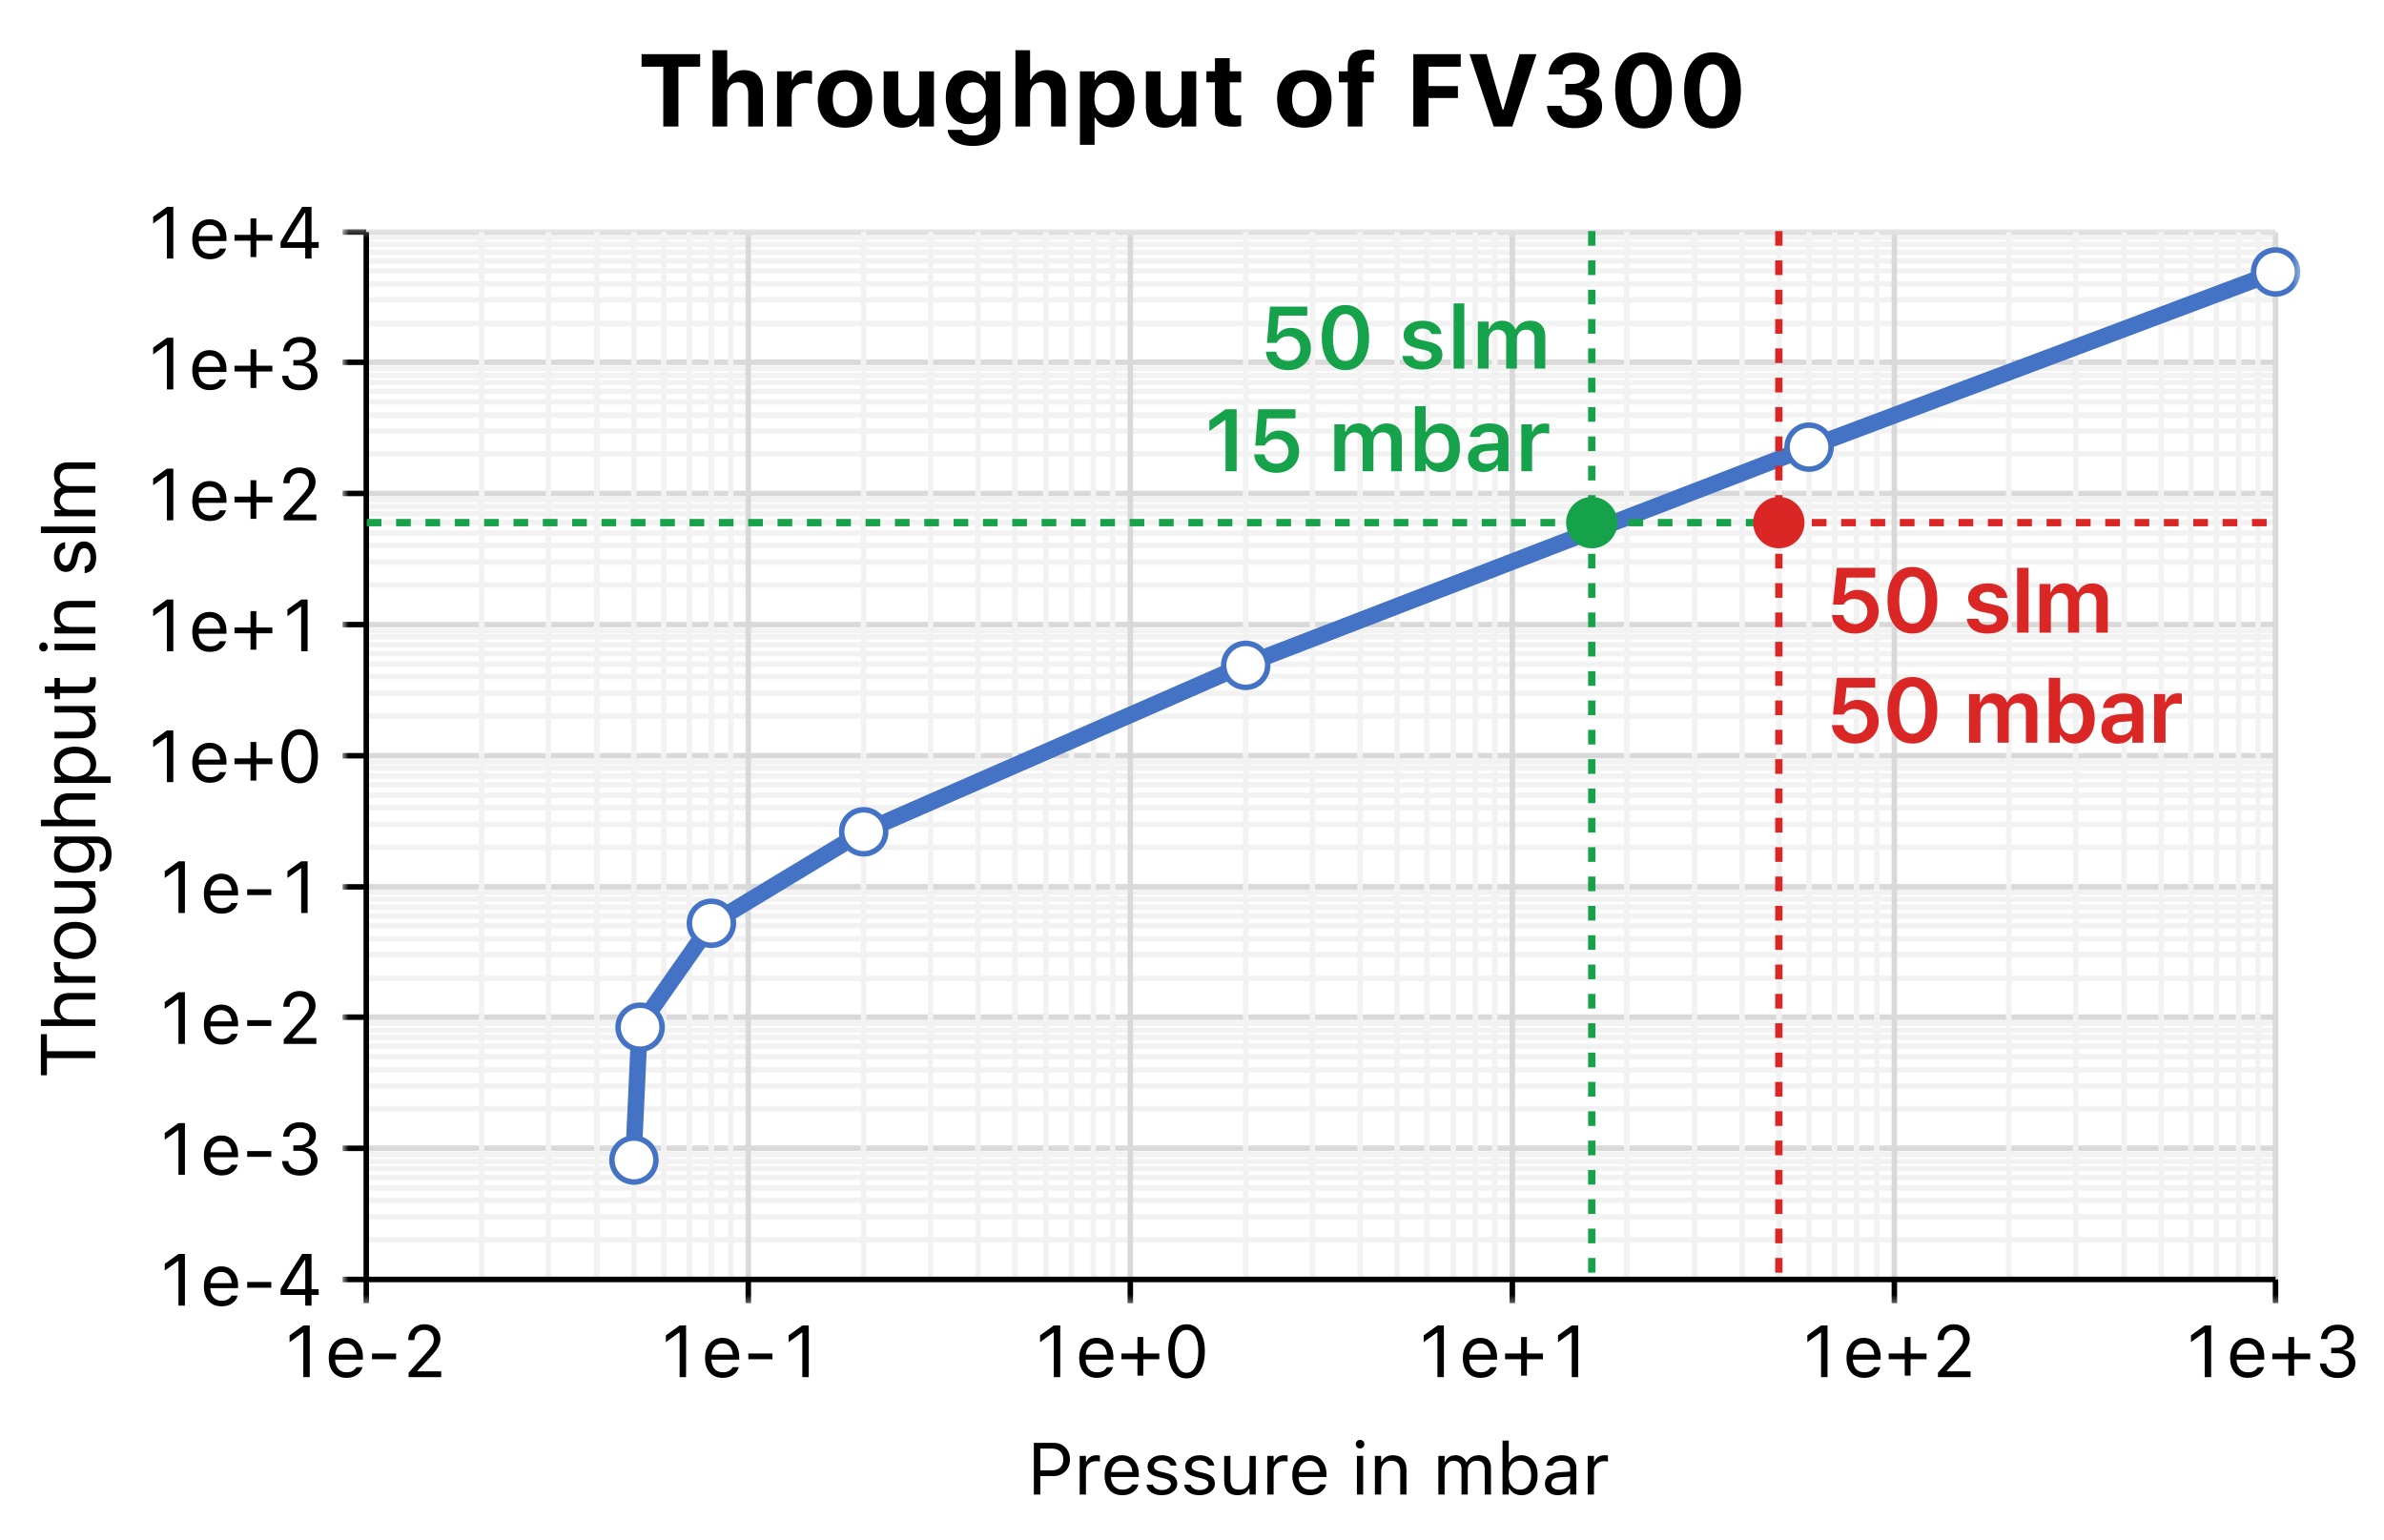 <svg width="325" height="210" viewBox="0 0 325 210" fill="none" xmlns="http://www.w3.org/2000/svg">
<rect x="0" y="0" width="325" height="210" fill="#333333" stroke="none"/>
<g clip-path="url(#clip0_125_1015)">
<path d="M325 0H0V210H325V0Z" fill="white"/>
<path d="M90.422 17.25V9.088H87.462V7.386H95.446V9.088H92.486V17.25H90.422ZM97.142 17.25V6.846H99.138V10.886H99.261C99.434 10.471 99.705 10.148 100.074 9.915C100.448 9.678 100.897 9.56 101.421 9.56C102.255 9.56 102.893 9.806 103.335 10.298C103.777 10.786 103.998 11.48 103.998 12.383V17.25H102.002V12.834C102.002 11.754 101.542 11.214 100.621 11.214C100.161 11.214 99.799 11.367 99.534 11.672C99.27 11.977 99.138 12.385 99.138 12.896V17.25H97.142ZM105.933 17.25V9.724H107.929V10.893H108.052C108.17 10.482 108.394 10.166 108.722 9.942C109.054 9.715 109.465 9.601 109.952 9.601C110.216 9.601 110.465 9.632 110.697 9.696V11.44C110.355 11.362 110.05 11.323 109.781 11.323C109.212 11.323 108.76 11.476 108.428 11.781C108.095 12.087 107.929 12.506 107.929 13.039V17.25H105.933ZM117.916 16.368C117.26 17.061 116.353 17.407 115.195 17.407C114.038 17.407 113.129 17.061 112.468 16.368C111.812 15.671 111.483 14.712 111.483 13.49V13.477C111.483 12.264 111.814 11.31 112.475 10.612C113.14 9.91 114.047 9.56 115.195 9.56C116.344 9.56 117.248 9.908 117.909 10.605C118.575 11.303 118.907 12.26 118.907 13.477V13.49C118.907 14.716 118.577 15.675 117.916 16.368ZM115.195 15.842C115.724 15.842 116.134 15.637 116.426 15.227C116.717 14.812 116.863 14.233 116.863 13.49V13.477C116.863 12.738 116.715 12.162 116.419 11.747C116.127 11.332 115.719 11.125 115.195 11.125C114.667 11.125 114.257 11.332 113.965 11.747C113.673 12.162 113.527 12.738 113.527 13.477V13.49C113.527 14.233 113.671 14.812 113.958 15.227C114.25 15.637 114.662 15.842 115.195 15.842ZM123.022 17.407C122.184 17.407 121.548 17.163 121.115 16.676C120.682 16.188 120.466 15.493 120.466 14.591V9.724H122.462V14.133C122.462 14.675 122.569 15.081 122.783 15.35C123.002 15.618 123.344 15.753 123.809 15.753C124.292 15.753 124.665 15.602 124.93 15.302C125.194 15.001 125.326 14.591 125.326 14.071V9.724H127.322V17.25H125.326V16.088H125.203C125.03 16.503 124.754 16.826 124.376 17.059C124.002 17.291 123.551 17.407 123.022 17.407ZM132.647 19.895C131.627 19.895 130.815 19.7 130.214 19.308C129.612 18.92 129.271 18.398 129.188 17.742V17.708H131.164L131.171 17.735C131.226 17.959 131.383 18.136 131.643 18.269C131.907 18.405 132.256 18.474 132.688 18.474C133.222 18.474 133.636 18.353 133.933 18.111C134.229 17.874 134.377 17.537 134.377 17.1V15.698H134.254C134.044 16.095 133.746 16.398 133.358 16.607C132.976 16.817 132.522 16.922 131.998 16.922C131.059 16.922 130.314 16.591 129.763 15.931C129.211 15.27 128.936 14.399 128.936 13.319V13.306C128.936 12.189 129.211 11.294 129.763 10.619C130.319 9.94 131.075 9.601 132.032 9.601C132.543 9.601 132.992 9.719 133.379 9.956C133.771 10.193 134.069 10.526 134.274 10.954H134.37V9.724H136.366V17.018C136.366 17.897 136.031 18.597 135.361 19.116C134.691 19.636 133.787 19.895 132.647 19.895ZM131.424 14.823C131.725 15.201 132.142 15.391 132.675 15.391C133.208 15.391 133.627 15.201 133.933 14.823C134.243 14.44 134.397 13.937 134.397 13.312V13.299C134.397 12.675 134.243 12.173 133.933 11.795C133.627 11.412 133.208 11.221 132.675 11.221C132.146 11.221 131.731 11.41 131.431 11.788C131.13 12.166 130.979 12.67 130.979 13.299V13.312C130.979 13.941 131.128 14.445 131.424 14.823ZM138.431 17.25V6.846H140.427V10.886H140.55C140.723 10.471 140.994 10.148 141.363 9.915C141.737 9.678 142.186 9.56 142.71 9.56C143.544 9.56 144.182 9.806 144.624 10.298C145.066 10.786 145.287 11.48 145.287 12.383V17.25H143.291V12.834C143.291 11.754 142.831 11.214 141.91 11.214C141.45 11.214 141.088 11.367 140.823 11.672C140.559 11.977 140.427 12.385 140.427 12.896V17.25H138.431ZM147.222 19.745V9.724H149.218V10.886H149.341C149.537 10.48 149.828 10.166 150.216 9.942C150.608 9.715 151.068 9.601 151.597 9.601C152.54 9.601 153.285 9.947 153.832 10.64C154.379 11.332 154.652 12.278 154.652 13.477V13.49C154.652 14.698 154.381 15.646 153.839 16.334C153.297 17.022 152.549 17.366 151.597 17.366C151.082 17.366 150.624 17.25 150.223 17.018C149.826 16.781 149.532 16.457 149.341 16.047H149.218V19.745H147.222ZM150.913 15.712C151.442 15.712 151.859 15.514 152.164 15.117C152.469 14.721 152.622 14.178 152.622 13.49V13.477C152.622 12.788 152.469 12.246 152.164 11.85C151.859 11.453 151.442 11.255 150.913 11.255C150.384 11.255 149.965 11.453 149.655 11.85C149.35 12.246 149.197 12.788 149.197 13.477V13.49C149.197 14.178 149.352 14.721 149.662 15.117C149.972 15.514 150.389 15.712 150.913 15.712ZM158.774 17.407C157.936 17.407 157.3 17.163 156.867 16.676C156.434 16.188 156.218 15.493 156.218 14.591V9.724H158.214V14.133C158.214 14.675 158.321 15.081 158.535 15.35C158.754 15.618 159.096 15.753 159.561 15.753C160.044 15.753 160.417 15.602 160.682 15.302C160.946 15.001 161.078 14.591 161.078 14.071V9.724H163.074V17.25H161.078V16.088H160.955C160.782 16.503 160.506 16.826 160.128 17.059C159.754 17.291 159.303 17.407 158.774 17.407ZM168.201 17.277C167.285 17.277 166.627 17.118 166.226 16.799C165.829 16.48 165.631 15.954 165.631 15.22V11.227H164.469V9.724H165.631V7.926H167.647V9.724H169.199V11.227H167.647V14.762C167.647 15.104 167.723 15.352 167.873 15.507C168.028 15.662 168.274 15.739 168.611 15.739C168.789 15.739 168.985 15.728 169.199 15.705V17.189C168.894 17.248 168.561 17.277 168.201 17.277ZM180.533 16.368C179.877 17.061 178.97 17.407 177.812 17.407C176.655 17.407 175.746 17.061 175.085 16.368C174.429 15.671 174.101 14.712 174.101 13.49V13.477C174.101 12.264 174.431 11.31 175.092 10.612C175.757 9.91 176.664 9.56 177.812 9.56C178.961 9.56 179.866 9.908 180.526 10.605C181.192 11.303 181.524 12.26 181.524 13.477V13.49C181.524 14.716 181.194 15.675 180.533 16.368ZM177.812 15.842C178.341 15.842 178.751 15.637 179.043 15.227C179.335 14.812 179.48 14.233 179.48 13.49V13.477C179.48 12.738 179.332 12.162 179.036 11.747C178.744 11.332 178.337 11.125 177.812 11.125C177.284 11.125 176.874 11.332 176.582 11.747C176.29 12.162 176.145 12.738 176.145 13.477V13.49C176.145 14.233 176.288 14.812 176.575 15.227C176.867 15.637 177.279 15.842 177.812 15.842ZM183.732 17.25V11.227H182.516V9.724H183.732V9.02C183.732 8.258 183.938 7.693 184.348 7.324C184.762 6.955 185.419 6.771 186.316 6.771C186.649 6.771 186.991 6.796 187.342 6.846V8.179C187.178 8.151 186.979 8.138 186.747 8.138C186.373 8.138 186.102 8.224 185.934 8.397C185.77 8.566 185.688 8.819 185.688 9.156V9.724H187.28V11.227H185.729V17.25H183.732ZM192.674 17.25V7.386H199.134V9.088H194.738V11.733H198.751V13.367H194.738V17.25H192.674ZM203.625 17.25L200.337 7.386H202.654L204.835 14.953H204.958L207.132 7.386H209.456L206.168 17.25H203.625ZM214.645 17.469C213.564 17.469 212.685 17.198 212.006 16.655C211.331 16.113 210.962 15.398 210.898 14.509L210.892 14.42H212.86L212.874 14.495C212.915 14.883 213.095 15.199 213.414 15.445C213.733 15.687 214.143 15.808 214.645 15.808C215.146 15.808 215.547 15.675 215.848 15.411C216.153 15.147 216.306 14.805 216.306 14.386V14.372C216.306 13.903 216.146 13.543 215.827 13.292C215.513 13.037 215.066 12.909 214.487 12.909H213.4V11.44H214.46C214.957 11.44 215.353 11.316 215.649 11.07C215.95 10.82 216.101 10.494 216.101 10.093V10.079C216.101 9.669 215.971 9.345 215.711 9.108C215.451 8.871 215.091 8.753 214.631 8.753C214.166 8.753 213.788 8.876 213.496 9.122C213.204 9.364 213.04 9.689 213.004 10.1L212.997 10.161H211.104L211.11 10.079C211.179 9.195 211.53 8.489 212.163 7.96C212.797 7.431 213.619 7.167 214.631 7.167C215.665 7.167 216.493 7.411 217.112 7.898C217.737 8.382 218.049 9.017 218.049 9.806V9.819C218.049 10.412 217.862 10.906 217.488 11.303C217.115 11.699 216.636 11.961 216.053 12.089V12.13C216.773 12.198 217.345 12.438 217.769 12.848C218.192 13.258 218.404 13.793 218.404 14.454V14.468C218.404 15.366 218.06 16.09 217.372 16.642C216.684 17.193 215.775 17.469 214.645 17.469ZM226.888 16.115C226.2 17.04 225.256 17.503 224.058 17.503C222.859 17.503 221.913 17.038 221.221 16.108C220.533 15.179 220.188 13.916 220.188 12.321V12.308C220.188 10.708 220.533 9.446 221.221 8.521C221.913 7.595 222.859 7.133 224.058 7.133C225.256 7.133 226.2 7.595 226.888 8.521C227.576 9.446 227.92 10.708 227.92 12.308V12.321C227.92 13.921 227.576 15.185 226.888 16.115ZM222.745 14.933C223.055 15.557 223.493 15.869 224.058 15.869C224.623 15.869 225.06 15.557 225.37 14.933C225.68 14.308 225.835 13.438 225.835 12.321V12.308C225.835 11.187 225.68 10.316 225.37 9.696C225.06 9.076 224.623 8.767 224.058 8.767C223.493 8.767 223.055 9.076 222.745 9.696C222.435 10.316 222.28 11.187 222.28 12.308V12.321C222.28 13.438 222.435 14.308 222.745 14.933ZM236.294 16.115C235.606 17.04 234.662 17.503 233.464 17.503C232.265 17.503 231.32 17.038 230.627 16.108C229.939 15.179 229.595 13.916 229.595 12.321V12.308C229.595 10.708 229.939 9.446 230.627 8.521C231.32 7.595 232.265 7.133 233.464 7.133C234.662 7.133 235.606 7.595 236.294 8.521C236.982 9.446 237.326 10.708 237.326 12.308V12.321C237.326 13.921 236.982 15.185 236.294 16.115ZM232.151 14.933C232.461 15.557 232.899 15.869 233.464 15.869C234.029 15.869 234.466 15.557 234.776 14.933C235.086 14.308 235.241 13.438 235.241 12.321V12.308C235.241 11.187 235.086 10.316 234.776 9.696C234.466 9.076 234.029 8.767 233.464 8.767C232.899 8.767 232.461 9.076 232.151 9.696C231.841 10.316 231.687 11.187 231.687 12.308V12.321C231.687 13.438 231.841 14.308 232.151 14.933Z" fill="black"/>
<mask id="mask0_125_1015" style="mask-type:luminance" maskUnits="userSpaceOnUse" x="46" y="31" width="268" height="147">
<path d="M313.601 31.25H46.691V177.67H313.601V31.25Z" fill="white"/>
</mask>
<g mask="url(#mask0_125_1015)">
<path d="M49.931 32.35H310.211M49.931 33.31H310.211M49.931 34.39H310.211M49.931 35.59H310.211M49.931 36.91H310.211M49.931 38.71H310.211M49.931 40.87H310.211M49.931 44.11H310.211M49.931 50.23H310.211M49.931 51.19H310.211M49.931 52.15H310.211M49.931 53.35H310.211M49.931 54.79H310.211M49.931 56.59H310.211M49.931 58.75H310.211M49.931 61.87H310.211M49.931 68.11H310.211M49.931 69.07H310.211M49.931 70.03H310.211M49.931 71.23H310.211M49.931 72.67H310.211M49.931 74.35H310.211M49.931 76.63H310.211M49.931 79.75H310.211M49.931 85.99H310.211M49.931 86.83H310.211M49.931 87.91H310.211M49.931 89.11H310.211M49.931 90.55H310.211M49.931 92.23H310.211M49.931 94.51H310.211M49.931 97.63H310.211M49.931 103.87H310.211M49.931 104.71H310.211M49.931 105.79H310.211M49.931 106.99H310.211M49.931 108.43H310.211M49.931 110.11H310.211M49.931 112.39H310.211M49.931 115.51H310.211M49.931 121.63H310.211M49.931 122.59H310.211M49.931 123.67H310.211M49.931 124.87H310.211M49.931 126.19H310.211M49.931 127.99H310.211M49.931 130.15H310.211M49.931 133.39H310.211M49.931 139.51H310.211M49.931 140.47H310.211M49.931 141.43H310.211M49.931 142.63H310.211M49.931 144.07H310.211M49.931 145.87H310.211M49.931 148.03H310.211M49.931 151.15H310.211M49.931 157.39H310.211M49.931 158.35H310.211M49.931 159.31H310.211M49.931 160.51H310.211M49.931 161.95H310.211M49.931 163.63H310.211M49.931 165.91H310.211M49.931 169.03H310.211" stroke="#F2F2F2" stroke-width="0.75" stroke-linejoin="round"/>
<path d="M49.931 31.63H310.211M49.931 49.39H310.211M49.931 67.27H310.211M49.931 85.15H310.211M49.931 103.03H310.211M49.931 120.9H310.211M49.931 138.67H310.211M49.931 156.54H310.211" stroke="#D9D9D9" stroke-width="0.75" stroke-linejoin="round"/>
<path d="M307.811 31.63V174.43M305.171 31.63V174.43M302.171 31.63V174.43M298.691 31.63V174.43M294.611 31.63V174.43M289.571 31.63V174.43M282.971 31.63V174.43M273.851 31.63V174.43M255.851 31.63V174.43M253.091 31.63V174.43M250.091 31.63V174.43M246.611 31.63V174.43M242.531 31.63V174.43M237.491 31.63V174.43M231.011 31.63V174.43M221.771 31.63V174.43M203.771 31.63V174.43M201.131 31.63V174.43M198.131 31.63V174.43M194.531 31.63V174.43M190.451 31.63V174.43M185.411 31.63V174.43M178.931 31.63V174.43M169.811 31.63V174.43M151.691 31.63V174.43M149.051 31.63V174.43M146.051 31.63V174.43M142.571 31.63V174.43M138.371 31.63V174.43M133.331 31.63V174.43M126.851 31.63V174.43M117.731 31.63V174.43M99.611 31.63V174.43M96.971 31.63V174.43M93.971 31.63V174.43M90.491 31.63V174.43M86.411 31.63V174.43M81.371 31.63V174.43M74.771 31.63V174.43M65.651 31.63V174.43" stroke="#F2F2F2" stroke-width="0.75" stroke-linejoin="round"/>
<path d="M310.211 31.63V174.43M258.251 31.63V174.43M206.171 31.63V174.43M154.091 31.63V174.43M102.011 31.63V174.43" stroke="#D9D9D9" stroke-width="0.75" stroke-linejoin="round"/>
<path d="M49.931 174.43V31.63" stroke="black" stroke-width="0.75" stroke-linejoin="round"/>
<path d="M46.691 31.63H49.931M46.691 49.39H49.931M46.691 67.27H49.931M46.691 85.15H49.931M46.691 103.03H49.931M46.691 120.91H49.931M46.691 138.67H49.931M46.691 156.55H49.931M46.691 174.43H49.931" stroke="black" stroke-width="0.75" stroke-linejoin="round"/>
<path d="M49.931 174.43H310.211" stroke="black" stroke-width="0.75" stroke-linejoin="round"/>
<path d="M310.211 174.43V177.67M258.251 174.43V177.67M206.171 174.43V177.67M154.091 174.43V177.67M102.011 174.43V177.67M49.931 174.43V177.67" stroke="black" stroke-width="0.75" stroke-linejoin="round"/>
<mask id="mask1_125_1015" style="mask-type:luminance" maskUnits="userSpaceOnUse" x="49" y="31" width="262" height="145">
<path d="M310.931 31.51H49.931V175.15H310.931V31.51Z" fill="white"/>
</mask>
<g mask="url(#mask1_125_1015)">
<path d="M310.271 37.08L246.671 60.96L169.751 90.61L117.671 113.4L97.031 125.88L87.191 139.92L86.351 158.04" stroke="#4472C4" stroke-width="2.25" stroke-linecap="round" stroke-linejoin="round"/>
</g>
<path d="M310.221 40.08C311.878 40.08 313.221 38.737 313.221 37.08C313.221 35.423 311.878 34.08 310.221 34.08C308.564 34.08 307.221 35.423 307.221 37.08C307.221 38.737 308.564 40.08 310.221 40.08Z" fill="white"/>
<path d="M310.221 40.08C311.878 40.08 313.221 38.737 313.221 37.08C313.221 35.423 311.878 34.08 310.221 34.08C308.564 34.08 307.221 35.423 307.221 37.08C307.221 38.737 308.564 40.08 310.221 40.08Z" stroke="#4472C4" stroke-width="0.75" stroke-linejoin="round"/>
<path d="M246.621 63.96C248.278 63.96 249.621 62.617 249.621 60.96C249.621 59.303 248.278 57.96 246.621 57.96C244.964 57.96 243.621 59.303 243.621 60.96C243.621 62.617 244.964 63.96 246.621 63.96Z" fill="white"/>
<path d="M246.621 63.96C248.278 63.96 249.621 62.617 249.621 60.96C249.621 59.303 248.278 57.96 246.621 57.96C244.964 57.96 243.621 59.303 243.621 60.96C243.621 62.617 244.964 63.96 246.621 63.96Z" stroke="#4472C4" stroke-width="0.75" stroke-linejoin="round"/>
<path d="M169.821 93.71C171.478 93.71 172.821 92.367 172.821 90.71C172.821 89.053 171.478 87.71 169.821 87.71C168.164 87.71 166.821 89.053 166.821 90.71C166.821 92.367 168.164 93.71 169.821 93.71Z" fill="white"/>
<path d="M169.821 93.71C171.478 93.71 172.821 92.367 172.821 90.71C172.821 89.053 171.478 87.71 169.821 87.71C168.164 87.71 166.821 89.053 166.821 90.71C166.821 92.367 168.164 93.71 169.821 93.71Z" stroke="#4472C4" stroke-width="0.75" stroke-linejoin="round"/>
<path d="M117.741 116.4C119.398 116.4 120.741 115.057 120.741 113.4C120.741 111.743 119.398 110.4 117.741 110.4C116.084 110.4 114.741 111.743 114.741 113.4C114.741 115.057 116.084 116.4 117.741 116.4Z" fill="white"/>
<path d="M117.741 116.4C119.398 116.4 120.741 115.057 120.741 113.4C120.741 111.743 119.398 110.4 117.741 110.4C116.084 110.4 114.741 111.743 114.741 113.4C114.741 115.057 116.084 116.4 117.741 116.4Z" stroke="#4472C4" stroke-width="0.75" stroke-linejoin="round"/>
<path d="M96.981 128.87C98.638 128.87 99.981 127.527 99.981 125.87C99.981 124.213 98.638 122.87 96.981 122.87C95.324 122.87 93.981 124.213 93.981 125.87C93.981 127.527 95.324 128.87 96.981 128.87Z" fill="white"/>
<path d="M96.981 128.87C98.638 128.87 99.981 127.527 99.981 125.87C99.981 124.213 98.638 122.87 96.981 122.87C95.324 122.87 93.981 124.213 93.981 125.87C93.981 127.527 95.324 128.87 96.981 128.87Z" stroke="#4472C4" stroke-width="0.75" stroke-linejoin="round"/>
<path d="M87.261 143.04C88.918 143.04 90.261 141.697 90.261 140.04C90.261 138.383 88.918 137.04 87.261 137.04C85.604 137.04 84.261 138.383 84.261 140.04C84.261 141.697 85.604 143.04 87.261 143.04Z" fill="white"/>
<path d="M87.261 143.04C88.918 143.04 90.261 141.697 90.261 140.04C90.261 138.383 88.918 137.04 87.261 137.04C85.604 137.04 84.261 138.383 84.261 140.04C84.261 141.697 85.604 143.04 87.261 143.04Z" stroke="#4472C4" stroke-width="0.75" stroke-linejoin="round"/>
<path d="M86.421 161.15C88.078 161.15 89.421 159.807 89.421 158.15C89.421 156.493 88.078 155.15 86.421 155.15C84.764 155.15 83.421 156.493 83.421 158.15C83.421 159.807 84.764 161.15 86.421 161.15Z" fill="white"/>
<path d="M86.421 161.15C88.078 161.15 89.421 159.807 89.421 158.15C89.421 156.493 88.078 155.15 86.421 155.15C84.764 155.15 83.421 156.493 83.421 158.15C83.421 159.807 84.764 161.15 86.421 161.15Z" stroke="#4472C4" stroke-width="0.75" stroke-linejoin="round"/>
</g>
<path d="M7.432 70.383L7.432 69.532L8.304 69.532L8.304 69.46C8.003 69.337 7.771 69.147 7.606 68.891C7.442 68.635 7.36 68.325 7.36 67.963C7.36 67.724 7.396 67.508 7.468 67.317C7.54 67.126 7.646 66.96 7.786 66.82C7.926 66.679 8.099 66.565 8.304 66.476L8.304 66.415C8.105 66.319 7.936 66.191 7.796 66.03C7.656 65.869 7.548 65.68 7.473 65.461C7.398 65.242 7.36 65.003 7.36 64.743C7.36 64.401 7.43 64.104 7.571 63.851C7.711 63.598 7.923 63.4 8.206 63.256C8.49 63.113 8.847 63.041 9.278 63.041L13 63.041L13 63.923L9.288 63.923C8.898 63.923 8.611 64.029 8.427 64.241C8.242 64.453 8.15 64.723 8.15 65.051C8.15 65.304 8.203 65.522 8.309 65.707C8.415 65.892 8.56 66.032 8.745 66.127C8.929 66.223 9.141 66.271 9.38 66.271L13 66.271L13 67.163L9.196 67.163C8.991 67.163 8.808 67.209 8.647 67.302C8.487 67.394 8.364 67.522 8.278 67.686C8.193 67.85 8.15 68.038 8.15 68.25C8.15 68.469 8.208 68.674 8.324 68.865C8.44 69.057 8.603 69.21 8.811 69.327C9.02 69.443 9.257 69.501 9.524 69.501L13 69.501L13 70.383L7.432 70.383Z" fill="black"/>
<path d="M13 71.788L13 72.669L5.576 72.669L5.576 71.788L13 71.788Z" fill="black"/>
<path d="M8.878 74.782C8.632 74.843 8.442 74.968 8.309 75.156C8.176 75.344 8.109 75.595 8.109 75.91C8.109 76.135 8.145 76.337 8.217 76.515C8.288 76.692 8.389 76.832 8.519 76.935C8.649 77.038 8.792 77.089 8.95 77.089C9.134 77.089 9.291 77.01 9.421 76.853C9.551 76.696 9.654 76.457 9.729 76.135L9.934 75.305C10.05 74.806 10.233 74.433 10.483 74.187C10.732 73.941 11.052 73.818 11.441 73.818C11.763 73.818 12.05 73.903 12.303 74.074C12.556 74.245 12.754 74.495 12.898 74.823C13.041 75.151 13.113 75.544 13.113 76.002C13.113 76.419 13.053 76.778 12.933 77.079C12.814 77.379 12.636 77.62 12.4 77.802C12.164 77.983 11.879 78.097 11.544 78.145L11.544 77.222C11.81 77.168 12.011 77.041 12.144 76.843C12.277 76.644 12.344 76.371 12.344 76.022C12.344 75.763 12.31 75.535 12.241 75.341C12.173 75.146 12.074 74.995 11.944 74.889C11.814 74.783 11.664 74.731 11.493 74.731C11.294 74.731 11.129 74.804 10.995 74.951C10.862 75.098 10.761 75.329 10.693 75.643L10.498 76.484C10.382 76.969 10.196 77.338 9.939 77.591C9.683 77.844 9.37 77.971 9.001 77.971C8.687 77.971 8.405 77.883 8.155 77.709C7.906 77.535 7.711 77.292 7.571 76.981C7.43 76.67 7.36 76.313 7.36 75.91C7.36 75.534 7.424 75.202 7.55 74.915C7.677 74.628 7.854 74.399 8.083 74.228C8.312 74.057 8.577 73.955 8.878 73.92L8.878 74.782Z" fill="black"/>
<path d="M13 85.477L13 86.358L7.432 86.358L7.432 85.507L8.304 85.507L8.304 85.436C8.003 85.292 7.771 85.087 7.606 84.82C7.442 84.554 7.36 84.215 7.36 83.805C7.36 83.422 7.437 83.091 7.591 82.811C7.745 82.53 7.979 82.313 8.293 82.159C8.608 82.006 8.998 81.929 9.462 81.929L13 81.929L13 82.811L9.524 82.811C9.237 82.811 8.991 82.86 8.786 82.959C8.581 83.058 8.423 83.202 8.314 83.39C8.205 83.578 8.15 83.805 8.15 84.072C8.15 84.345 8.208 84.588 8.324 84.8C8.44 85.012 8.613 85.177 8.842 85.297C9.071 85.417 9.343 85.477 9.657 85.477L13 85.477Z" fill="black"/>
<path d="M7.432 88.645L7.432 87.763L13 87.763L13 88.645L7.432 88.645ZM6.509 88.204C6.509 88.314 6.484 88.416 6.432 88.512C6.381 88.607 6.309 88.683 6.217 88.737C6.125 88.792 6.027 88.819 5.925 88.819C5.815 88.819 5.716 88.792 5.627 88.737C5.539 88.683 5.469 88.607 5.417 88.512C5.366 88.416 5.34 88.314 5.34 88.204C5.34 88.088 5.366 87.982 5.417 87.886C5.469 87.79 5.539 87.715 5.627 87.661C5.716 87.606 5.815 87.579 5.925 87.579C6.027 87.579 6.125 87.606 6.217 87.661C6.309 87.715 6.381 87.79 6.432 87.886C6.484 87.982 6.509 88.088 6.509 88.204Z" fill="black"/>
<path d="M8.17 92.418L8.17 95.32L7.432 95.32L7.432 92.418L8.17 92.418ZM6.099 93.587L11.4 93.587C11.626 93.587 11.799 93.555 11.918 93.49C12.038 93.425 12.12 93.34 12.164 93.234C12.209 93.128 12.231 93.003 12.231 92.859C12.231 92.689 12.224 92.514 12.21 92.336L13.031 92.336C13.058 92.514 13.072 92.719 13.072 92.952C13.072 93.211 13.017 93.457 12.908 93.69C12.798 93.922 12.634 94.112 12.415 94.259C12.197 94.406 11.934 94.48 11.626 94.48L6.099 94.48L6.099 93.587Z" fill="black"/>
<path d="M7.432 97.135L7.432 96.264L13 96.264L13 97.135L12.057 97.135L12.057 97.197C12.357 97.34 12.602 97.55 12.79 97.827C12.978 98.104 13.072 98.444 13.072 98.848C13.072 99.203 12.993 99.516 12.836 99.786C12.679 100.056 12.443 100.268 12.128 100.422C11.814 100.575 11.428 100.652 10.97 100.652L7.432 100.652L7.432 99.77L10.908 99.77C11.168 99.77 11.397 99.719 11.595 99.617C11.793 99.514 11.947 99.371 12.057 99.186C12.166 99.001 12.221 98.793 12.221 98.561C12.221 98.335 12.164 98.113 12.052 97.894C11.939 97.675 11.768 97.494 11.539 97.351C11.31 97.207 11.035 97.135 10.713 97.135L7.432 97.135Z" fill="black"/>
<path d="M7.432 106.733L7.432 105.882L8.314 105.882L8.314 105.779C8.136 105.67 7.986 105.564 7.863 105.461C7.74 105.359 7.625 105.2 7.519 104.985C7.413 104.769 7.36 104.498 7.36 104.169C7.36 103.705 7.477 103.293 7.709 102.934C7.941 102.575 8.275 102.296 8.709 102.098C9.143 101.9 9.65 101.801 10.231 101.801C10.806 101.801 11.312 101.9 11.749 102.098C12.187 102.296 12.523 102.575 12.759 102.934C12.995 103.293 13.113 103.701 13.113 104.159C13.113 104.48 13.058 104.75 12.949 104.969C12.839 105.188 12.721 105.352 12.595 105.461C12.469 105.571 12.32 105.677 12.149 105.779L12.149 105.851L15.092 105.851L15.092 106.733L7.432 106.733ZM10.211 105.872C10.628 105.872 10.995 105.81 11.313 105.687C11.631 105.564 11.879 105.383 12.057 105.144C12.234 104.904 12.323 104.617 12.323 104.282C12.323 103.94 12.231 103.648 12.046 103.406C11.862 103.163 11.611 102.982 11.293 102.862C10.975 102.742 10.614 102.683 10.211 102.683C9.814 102.683 9.461 102.742 9.15 102.862C8.839 102.982 8.594 103.161 8.416 103.4C8.239 103.64 8.15 103.934 8.15 104.282C8.15 104.624 8.235 104.913 8.406 105.149C8.577 105.385 8.816 105.564 9.124 105.687C9.432 105.81 9.794 105.872 10.211 105.872Z" fill="black"/>
<path d="M13 111.757L13 112.639L5.576 112.639L5.576 111.757L8.304 111.757L8.304 111.686C8.003 111.549 7.771 111.347 7.606 111.081C7.442 110.814 7.36 110.469 7.36 110.045C7.36 109.655 7.437 109.319 7.591 109.035C7.745 108.751 7.979 108.532 8.293 108.379C8.608 108.225 8.998 108.148 9.462 108.148L13 108.148L13 109.03L9.524 109.03C9.237 109.03 8.989 109.081 8.781 109.184C8.572 109.286 8.415 109.433 8.309 109.625C8.203 109.816 8.15 110.045 8.15 110.312C8.15 110.592 8.208 110.84 8.324 111.055C8.44 111.27 8.613 111.441 8.842 111.568C9.071 111.694 9.343 111.757 9.657 111.757L13 111.757Z" fill="black"/>
<path d="M15.205 116.464C15.205 116.908 15.141 117.303 15.015 117.648C14.888 117.993 14.704 118.267 14.461 118.469C14.219 118.67 13.926 118.788 13.585 118.822L13.585 117.899C13.865 117.838 14.077 117.682 14.22 117.433C14.364 117.183 14.435 116.86 14.435 116.464C14.435 115.972 14.326 115.592 14.107 115.326C13.889 115.059 13.554 114.926 13.102 114.926L11.975 114.926L11.975 114.998C12.139 115.093 12.284 115.196 12.41 115.305C12.537 115.415 12.653 115.579 12.759 115.797C12.865 116.016 12.918 116.29 12.918 116.618C12.918 117.069 12.807 117.474 12.585 117.833C12.363 118.192 12.041 118.474 11.621 118.679C11.2 118.884 10.707 118.986 10.139 118.986C9.579 118.986 9.088 118.885 8.668 118.684C8.247 118.482 7.924 118.202 7.699 117.843C7.473 117.484 7.36 117.072 7.36 116.607C7.36 116.279 7.413 116.008 7.519 115.792C7.625 115.577 7.733 115.421 7.842 115.326C7.952 115.23 8.109 115.114 8.314 114.977L8.314 114.905L7.432 114.905L7.432 114.044L13.154 114.044C13.612 114.044 13.995 114.148 14.302 114.357C14.61 114.565 14.837 114.851 14.984 115.213C15.131 115.575 15.205 115.992 15.205 116.464ZM12.128 116.495C12.128 116.16 12.05 115.873 11.893 115.633C11.735 115.394 11.511 115.213 11.221 115.09C10.93 114.967 10.58 114.905 10.17 114.905C9.767 114.905 9.413 114.967 9.109 115.09C8.804 115.213 8.569 115.392 8.401 115.628C8.234 115.864 8.15 116.153 8.15 116.495C8.15 116.836 8.239 117.127 8.416 117.366C8.594 117.605 8.835 117.787 9.139 117.91C9.444 118.033 9.787 118.094 10.17 118.094C10.56 118.094 10.901 118.033 11.195 117.91C11.489 117.787 11.718 117.605 11.882 117.366C12.046 117.127 12.128 116.836 12.128 116.495Z" fill="black"/>
<path d="M7.432 121.006L7.432 120.135L13 120.135L13 121.006L12.057 121.006L12.057 121.068C12.357 121.211 12.602 121.422 12.79 121.698C12.978 121.975 13.072 122.315 13.072 122.719C13.072 123.074 12.993 123.387 12.836 123.657C12.679 123.927 12.443 124.139 12.128 124.293C11.814 124.447 11.428 124.523 10.97 124.523L7.432 124.523L7.432 123.642L10.908 123.642C11.168 123.642 11.397 123.59 11.595 123.488C11.793 123.385 11.947 123.242 12.057 123.057C12.166 122.873 12.221 122.664 12.221 122.432C12.221 122.206 12.164 121.984 12.052 121.765C11.939 121.546 11.768 121.365 11.539 121.222C11.31 121.078 11.035 121.006 10.713 121.006L7.432 121.006Z" fill="black"/>
<path d="M13.113 128.205C13.113 128.704 12.993 129.146 12.754 129.532C12.515 129.919 12.178 130.218 11.744 130.43C11.31 130.642 10.809 130.748 10.242 130.748C9.667 130.748 9.163 130.642 8.729 130.43C8.295 130.218 7.958 129.919 7.719 129.532C7.48 129.146 7.36 128.704 7.36 128.205C7.36 127.706 7.48 127.265 7.719 126.882C7.958 126.499 8.295 126.203 8.729 125.995C9.163 125.786 9.667 125.682 10.242 125.682C10.809 125.682 11.31 125.786 11.744 125.995C12.178 126.203 12.515 126.499 12.754 126.882C12.993 127.265 13.113 127.706 13.113 128.205ZM12.334 128.205C12.334 127.842 12.238 127.538 12.046 127.292C11.855 127.046 11.602 126.863 11.288 126.743C10.973 126.624 10.624 126.564 10.242 126.564C9.859 126.564 9.509 126.624 9.191 126.743C8.873 126.863 8.618 127.046 8.427 127.292C8.235 127.538 8.14 127.842 8.14 128.205C8.14 128.567 8.235 128.873 8.427 129.122C8.618 129.372 8.873 129.558 9.191 129.681C9.509 129.804 9.859 129.866 10.242 129.866C10.624 129.866 10.973 129.804 11.288 129.681C11.602 129.558 11.855 129.372 12.046 129.122C12.238 128.873 12.334 128.567 12.334 128.205Z" fill="black"/>
<path d="M7.432 133.967L7.432 133.116L8.283 133.116L8.283 133.055C7.996 132.952 7.767 132.769 7.596 132.506C7.425 132.243 7.34 131.947 7.34 131.619C7.34 131.448 7.347 131.294 7.36 131.158L8.252 131.158C8.239 131.192 8.225 131.264 8.211 131.373C8.198 131.482 8.191 131.588 8.191 131.691C8.191 131.951 8.247 132.187 8.36 132.398C8.473 132.61 8.628 132.778 8.827 132.901C9.025 133.024 9.247 133.085 9.493 133.085L13 133.085L13 133.967L7.432 133.967Z" fill="black"/>
<path d="M13 138.992L13 139.874L5.576 139.874L5.576 138.992L8.304 138.992L8.304 138.92C8.003 138.783 7.771 138.582 7.606 138.315C7.442 138.048 7.36 137.703 7.36 137.279C7.36 136.89 7.437 136.553 7.591 136.269C7.745 135.986 7.979 135.767 8.293 135.613C8.608 135.459 8.998 135.382 9.462 135.382L13 135.382L13 136.264L9.524 136.264C9.237 136.264 8.989 136.315 8.781 136.418C8.572 136.521 8.415 136.667 8.309 136.859C8.203 137.05 8.15 137.279 8.15 137.546C8.15 137.826 8.208 138.074 8.324 138.289C8.44 138.505 8.613 138.676 8.842 138.802C9.071 138.928 9.343 138.992 9.657 138.992L13 138.992Z" fill="black"/>
<path d="M5.576 146.59L5.576 140.991L6.396 140.991L6.396 143.319L13 143.319L13 144.252L6.396 144.252L6.396 146.59L5.576 146.59Z" fill="black"/>
<path d="M22.747 35.25V29.181H22.669L20.877 30.48V29.552L22.752 28.204H23.626V35.25H22.747ZM28.626 35.343C27.877 35.343 27.288 35.1 26.858 34.615C26.428 34.127 26.214 33.468 26.214 32.638V32.633C26.214 31.816 26.428 31.155 26.858 30.65C27.288 30.146 27.859 29.894 28.572 29.894C29.282 29.894 29.842 30.134 30.252 30.616C30.665 31.098 30.872 31.736 30.872 32.53V32.862H27.083C27.096 33.403 27.241 33.826 27.517 34.132C27.797 34.435 28.173 34.586 28.645 34.586C28.977 34.586 29.256 34.523 29.48 34.395C29.708 34.265 29.861 34.111 29.939 33.932L29.959 33.888H30.808L30.799 33.927C30.701 34.314 30.46 34.648 30.076 34.928C29.692 35.204 29.208 35.343 28.626 35.343ZM28.567 30.65C28.167 30.65 27.833 30.784 27.566 31.051C27.299 31.318 27.143 31.695 27.097 32.184H30.008C29.965 31.679 29.816 31.298 29.558 31.041C29.301 30.781 28.971 30.65 28.567 30.65ZM31.966 32.809V32.018H34.153V29.781H34.944V32.018H37.132V32.809H34.944V35.045H34.153V32.809H31.966ZM41.609 35.25V33.79H38.25V32.989C39.239 31.287 40.221 29.692 41.194 28.204H42.468V33.004H43.445V33.79H42.468V35.25H41.609ZM39.143 33.009H41.614V29.02H41.555C40.732 30.279 39.928 31.59 39.143 32.95V33.009Z" fill="black"/>
<path d="M22.747 53.094V47.024H22.669L20.877 48.323V47.395L22.752 46.048H23.626V53.094H22.747ZM28.626 53.187C27.877 53.187 27.288 52.944 26.858 52.459C26.428 51.971 26.214 51.312 26.214 50.481V50.477C26.214 49.66 26.428 48.999 26.858 48.494C27.288 47.99 27.859 47.737 28.572 47.737C29.282 47.737 29.842 47.978 30.252 48.46C30.665 48.942 30.872 49.58 30.872 50.374V50.706H27.083C27.096 51.246 27.241 51.67 27.517 51.976C27.797 52.278 28.173 52.43 28.645 52.43C28.977 52.43 29.256 52.366 29.48 52.239C29.708 52.109 29.861 51.954 29.939 51.775L29.959 51.731H30.808L30.799 51.77C30.701 52.158 30.46 52.492 30.076 52.772C29.692 53.048 29.208 53.187 28.626 53.187ZM28.567 48.494C28.167 48.494 27.833 48.628 27.566 48.895C27.299 49.161 27.143 49.539 27.097 50.027H30.008C29.965 49.523 29.816 49.142 29.558 48.885C29.301 48.624 28.971 48.494 28.567 48.494ZM31.966 50.652V49.861H34.153V47.625H34.944V49.861H37.132V50.652H34.944V52.889H34.153V50.652H31.966ZM40.896 53.211C40.196 53.211 39.627 53.032 39.187 52.674C38.751 52.316 38.51 51.853 38.465 51.287L38.46 51.228H39.304L39.309 51.277C39.345 51.626 39.506 51.909 39.793 52.127C40.079 52.342 40.447 52.449 40.896 52.449C41.342 52.449 41.703 52.332 41.98 52.098C42.257 51.863 42.395 51.559 42.395 51.185V51.175C42.395 50.748 42.257 50.418 41.98 50.184C41.703 49.946 41.324 49.827 40.843 49.827H39.988V49.085H40.803C41.21 49.085 41.542 48.971 41.8 48.743C42.057 48.512 42.185 48.219 42.185 47.864V47.855C42.185 47.487 42.071 47.202 41.843 47C41.619 46.795 41.3 46.692 40.886 46.692C40.483 46.692 40.149 46.797 39.886 47.005C39.625 47.21 39.479 47.49 39.446 47.845L39.441 47.894H38.596L38.601 47.845C38.657 47.269 38.891 46.806 39.304 46.458C39.718 46.106 40.245 45.931 40.886 45.931C41.541 45.931 42.066 46.1 42.464 46.438C42.864 46.774 43.064 47.21 43.064 47.747V47.757C43.064 48.18 42.931 48.538 42.664 48.831C42.4 49.121 42.05 49.313 41.614 49.407V49.427C42.119 49.472 42.524 49.648 42.83 49.954C43.136 50.26 43.289 50.66 43.289 51.155V51.165C43.289 51.754 43.063 52.242 42.61 52.63C42.158 53.017 41.586 53.211 40.896 53.211Z" fill="black"/>
<path d="M22.747 70.938V64.868H22.669L20.877 66.167V65.239L22.752 63.892H23.626V70.938H22.747ZM28.626 71.03C27.877 71.03 27.288 70.788 26.858 70.303C26.428 69.814 26.214 69.155 26.214 68.325V68.32C26.214 67.503 26.428 66.842 26.858 66.338C27.288 65.833 27.859 65.581 28.572 65.581C29.282 65.581 29.842 65.822 30.252 66.304C30.665 66.785 30.872 67.424 30.872 68.218V68.55H27.083C27.096 69.09 27.241 69.513 27.517 69.819C27.797 70.122 28.173 70.273 28.645 70.273C28.977 70.273 29.256 70.21 29.48 70.083C29.708 69.953 29.861 69.798 29.939 69.619L29.959 69.575H30.808L30.799 69.614C30.701 70.002 30.46 70.335 30.076 70.615C29.692 70.892 29.208 71.03 28.626 71.03ZM28.567 66.338C28.167 66.338 27.833 66.471 27.566 66.738C27.299 67.005 27.143 67.383 27.097 67.871H30.008C29.965 67.367 29.816 66.986 29.558 66.728C29.301 66.468 28.971 66.338 28.567 66.338ZM31.966 68.496V67.705H34.153V65.469H34.944V67.705H37.132V68.496H34.944V70.732H34.153V68.496H31.966ZM38.679 70.938V70.332L40.984 67.754C41.44 67.249 41.743 66.873 41.892 66.626C42.042 66.375 42.117 66.1 42.117 65.801V65.791C42.117 65.41 42.001 65.099 41.77 64.858C41.539 64.614 41.227 64.492 40.833 64.492C40.426 64.492 40.099 64.619 39.851 64.873C39.604 65.127 39.48 65.461 39.48 65.874L39.475 65.884L38.636 65.879L38.631 65.874C38.634 65.249 38.847 64.735 39.27 64.331C39.693 63.927 40.234 63.726 40.891 63.726C41.497 63.726 42.001 63.913 42.405 64.287C42.812 64.662 43.015 65.132 43.015 65.698V65.708C43.015 66.112 42.906 66.499 42.688 66.87C42.473 67.241 42.057 67.755 41.438 68.413L39.895 70.059V70.147H43.128V70.938H38.679Z" fill="black"/>
<path d="M22.747 88.781V82.712H22.669L20.877 84.011V83.083L22.752 81.735H23.626V88.781H22.747ZM28.626 88.874C27.877 88.874 27.288 88.632 26.858 88.147C26.428 87.658 26.214 86.999 26.214 86.169V86.164C26.214 85.347 26.428 84.686 26.858 84.182C27.288 83.677 27.859 83.425 28.572 83.425C29.282 83.425 29.842 83.666 30.252 84.147C30.665 84.629 30.872 85.267 30.872 86.061V86.394H27.083C27.096 86.934 27.241 87.357 27.517 87.663C27.797 87.966 28.173 88.117 28.645 88.117C28.977 88.117 29.256 88.054 29.48 87.927C29.708 87.796 29.861 87.642 29.939 87.463L29.959 87.419H30.808L30.799 87.458C30.701 87.845 30.46 88.179 30.076 88.459C29.692 88.736 29.208 88.874 28.626 88.874ZM28.567 84.182C28.167 84.182 27.833 84.315 27.566 84.582C27.299 84.849 27.143 85.227 27.097 85.715H30.008C29.965 85.21 29.816 84.829 29.558 84.572C29.301 84.312 28.971 84.182 28.567 84.182ZM31.966 86.34V85.549H34.153V83.312H34.944V85.549H37.132V86.34H34.944V88.576H34.153V86.34H31.966ZM41.057 88.781V82.712H40.979L39.187 84.011V83.083L41.062 81.735H41.936V88.781H41.057Z" fill="black"/>
<path d="M22.747 106.625V100.556H22.669L20.877 101.854V100.927L22.752 99.579H23.626V106.625H22.747ZM28.626 106.718C27.877 106.718 27.288 106.475 26.858 105.99C26.428 105.502 26.214 104.843 26.214 104.013V104.008C26.214 103.191 26.428 102.53 26.858 102.025C27.288 101.521 27.859 101.269 28.572 101.269C29.282 101.269 29.842 101.509 30.252 101.991C30.665 102.473 30.872 103.111 30.872 103.905V104.237H27.083C27.096 104.778 27.241 105.201 27.517 105.507C27.797 105.81 28.173 105.961 28.645 105.961C28.977 105.961 29.256 105.897 29.48 105.771C29.708 105.64 29.861 105.486 29.939 105.307L29.959 105.263H30.808L30.799 105.302C30.701 105.689 30.46 106.023 30.076 106.303C29.692 106.579 29.208 106.718 28.626 106.718ZM28.567 102.025C28.167 102.025 27.833 102.159 27.566 102.426C27.299 102.693 27.143 103.07 27.097 103.559H30.008C29.965 103.054 29.816 102.673 29.558 102.416C29.301 102.156 28.971 102.025 28.567 102.025ZM31.966 104.184V103.393H34.153V101.156H34.944V103.393H37.132V104.184H34.944V106.42H34.153V104.184H31.966ZM42.669 105.8C42.226 106.461 41.617 106.791 40.843 106.791C40.068 106.791 39.459 106.462 39.016 105.805C38.577 105.144 38.357 104.244 38.357 103.104V103.095C38.357 101.955 38.577 101.057 39.016 100.399C39.459 99.742 40.068 99.413 40.843 99.413C41.617 99.413 42.226 99.743 42.669 100.404C43.115 101.062 43.338 101.959 43.338 103.095V103.104C43.338 104.241 43.115 105.139 42.669 105.8ZM40.843 106.024C41.347 106.024 41.741 105.764 42.024 105.243C42.311 104.719 42.454 104.006 42.454 103.104V103.095C42.454 102.193 42.311 101.483 42.024 100.966C41.741 100.445 41.347 100.185 40.843 100.185C40.341 100.185 39.949 100.445 39.666 100.966C39.383 101.483 39.241 102.193 39.241 103.095V103.104C39.241 104.009 39.383 104.722 39.666 105.243C39.949 105.764 40.341 106.024 40.843 106.024Z" fill="black"/>
<path d="M24.329 124.469V118.399H24.251L22.459 119.698V118.771L24.334 117.423H25.208V124.469H24.329ZM30.208 124.562C29.459 124.562 28.87 124.319 28.44 123.834C28.011 123.346 27.796 122.687 27.796 121.856V121.852C27.796 121.035 28.011 120.374 28.44 119.869C28.87 119.365 29.441 119.112 30.154 119.112C30.864 119.112 31.424 119.353 31.834 119.835C32.247 120.317 32.454 120.955 32.454 121.749V122.081H28.665C28.678 122.621 28.823 123.045 29.099 123.351C29.379 123.653 29.755 123.805 30.227 123.805C30.559 123.805 30.838 123.741 31.062 123.614C31.29 123.484 31.443 123.329 31.521 123.15L31.541 123.106H32.39L32.381 123.146C32.283 123.533 32.042 123.867 31.658 124.146C31.274 124.423 30.79 124.562 30.208 124.562ZM30.149 119.869C29.749 119.869 29.415 120.003 29.148 120.27C28.881 120.536 28.725 120.914 28.679 121.402H31.59C31.547 120.898 31.398 120.517 31.14 120.26C30.883 119.999 30.553 119.869 30.149 119.869ZM33.699 122.027V121.236H36.98V122.027H33.699ZM41.057 124.469V118.399H40.979L39.187 119.698V118.771L41.062 117.423H41.936V124.469H41.057Z" fill="black"/>
<path d="M24.329 142.312V136.243H24.251L22.459 137.542V136.614L24.334 135.267H25.208V142.312H24.329ZM30.208 142.405C29.459 142.405 28.87 142.163 28.44 141.678C28.011 141.189 27.796 140.53 27.796 139.7V139.695C27.796 138.878 28.011 138.217 28.44 137.713C28.87 137.208 29.441 136.956 30.154 136.956C30.864 136.956 31.424 137.197 31.834 137.679C32.247 138.16 32.454 138.799 32.454 139.593V139.925H28.665C28.678 140.465 28.823 140.888 29.099 141.194C29.379 141.497 29.755 141.648 30.227 141.648C30.559 141.648 30.838 141.585 31.062 141.458C31.29 141.328 31.443 141.173 31.521 140.994L31.541 140.95H32.39L32.381 140.989C32.283 141.377 32.042 141.71 31.658 141.99C31.274 142.267 30.79 142.405 30.208 142.405ZM30.149 137.713C29.749 137.713 29.415 137.846 29.148 138.113C28.881 138.38 28.725 138.758 28.679 139.246H31.59C31.547 138.742 31.398 138.361 31.14 138.104C30.883 137.843 30.553 137.713 30.149 137.713ZM33.699 139.871V139.08H36.98V139.871H33.699ZM38.679 142.312V141.707L40.984 139.129C41.44 138.624 41.743 138.248 41.892 138.001C42.042 137.75 42.117 137.475 42.117 137.176V137.166C42.117 136.785 42.001 136.474 41.77 136.233C41.539 135.989 41.227 135.867 40.833 135.867C40.426 135.867 40.099 135.994 39.851 136.248C39.604 136.502 39.48 136.836 39.48 137.249L39.475 137.259L38.636 137.254L38.631 137.249C38.634 136.624 38.847 136.11 39.27 135.706C39.693 135.302 40.234 135.101 40.891 135.101C41.497 135.101 42.001 135.288 42.405 135.662C42.812 136.036 43.015 136.507 43.015 137.073V137.083C43.015 137.487 42.906 137.874 42.688 138.245C42.473 138.616 42.057 139.131 41.438 139.788L39.895 141.434V141.521H43.128V142.312H38.679Z" fill="black"/>
<path d="M24.329 160.156V154.087H24.251L22.459 155.386V154.458L24.334 153.11H25.208V160.156H24.329ZM30.208 160.249C29.459 160.249 28.87 160.007 28.44 159.521C28.011 159.033 27.796 158.374 27.796 157.544V157.539C27.796 156.722 28.011 156.061 28.44 155.557C28.87 155.052 29.441 154.8 30.154 154.8C30.864 154.8 31.424 155.041 31.834 155.522C32.247 156.004 32.454 156.642 32.454 157.437V157.769H28.665C28.678 158.309 28.823 158.732 29.099 159.038C29.379 159.341 29.755 159.492 30.227 159.492C30.559 159.492 30.838 159.429 31.062 159.302C31.29 159.172 31.443 159.017 31.521 158.838L31.541 158.794H32.39L32.381 158.833C32.283 159.22 32.042 159.554 31.658 159.834C31.274 160.111 30.79 160.249 30.208 160.249ZM30.149 155.557C29.749 155.557 29.415 155.69 29.148 155.957C28.881 156.224 28.725 156.602 28.679 157.09H31.59C31.547 156.585 31.398 156.204 31.14 155.947C30.883 155.687 30.553 155.557 30.149 155.557ZM33.699 157.715V156.924H36.98V157.715H33.699ZM40.896 160.273C40.196 160.273 39.627 160.094 39.187 159.736C38.751 159.378 38.51 158.916 38.465 158.35L38.46 158.291H39.304L39.309 158.34C39.345 158.688 39.506 158.971 39.793 159.189C40.079 159.404 40.447 159.512 40.896 159.512C41.342 159.512 41.703 159.395 41.98 159.16C42.257 158.926 42.395 158.621 42.395 158.247V158.237C42.395 157.811 42.257 157.48 41.98 157.246C41.703 157.008 41.324 156.89 40.843 156.89H39.988V156.147H40.803C41.21 156.147 41.542 156.034 41.8 155.806C42.057 155.575 42.185 155.282 42.185 154.927V154.917C42.185 154.549 42.071 154.264 41.843 154.062C41.619 153.857 41.3 153.755 40.886 153.755C40.483 153.755 40.149 153.859 39.886 154.067C39.625 154.272 39.479 154.552 39.446 154.907L39.441 154.956H38.596L38.601 154.907C38.657 154.331 38.891 153.869 39.304 153.521C39.718 153.169 40.245 152.993 40.886 152.993C41.541 152.993 42.066 153.162 42.464 153.501C42.864 153.836 43.064 154.272 43.064 154.81V154.819C43.064 155.243 42.931 155.601 42.664 155.894C42.4 156.183 42.05 156.375 41.614 156.47V156.489C42.119 156.535 42.524 156.711 42.83 157.017C43.136 157.323 43.289 157.723 43.289 158.218V158.228C43.289 158.817 43.063 159.305 42.61 159.692C42.158 160.08 41.586 160.273 40.896 160.273Z" fill="black"/>
<path d="M24.329 178V171.931H24.251L22.459 173.229V172.302L24.334 170.954H25.208V178H24.329ZM30.208 178.093C29.459 178.093 28.87 177.85 28.44 177.365C28.011 176.877 27.796 176.218 27.796 175.388V175.383C27.796 174.566 28.011 173.905 28.44 173.4C28.87 172.896 29.441 172.644 30.154 172.644C30.864 172.644 31.424 172.884 31.834 173.366C32.247 173.848 32.454 174.486 32.454 175.28V175.612H28.665C28.678 176.153 28.823 176.576 29.099 176.882C29.379 177.185 29.755 177.336 30.227 177.336C30.559 177.336 30.838 177.272 31.062 177.146C31.29 177.015 31.443 176.861 31.521 176.682L31.541 176.638H32.39L32.381 176.677C32.283 177.064 32.042 177.398 31.658 177.678C31.274 177.954 30.79 178.093 30.208 178.093ZM30.149 173.4C29.749 173.4 29.415 173.534 29.148 173.801C28.881 174.068 28.725 174.445 28.679 174.934H31.59C31.547 174.429 31.398 174.048 31.14 173.791C30.883 173.531 30.553 173.4 30.149 173.4ZM33.699 175.559V174.768H36.98V175.559H33.699ZM41.609 178V176.54H38.25V175.739C39.239 174.037 40.221 172.442 41.194 170.954H42.468V175.754H43.445V176.54H42.468V178H41.609ZM39.143 175.759H41.614V171.77H41.555C40.732 173.029 39.928 174.34 39.143 175.7V175.759Z" fill="black"/>
<path d="M41.349 187.75V181.681H41.271L39.479 182.979V182.052L41.354 180.704H42.228V187.75H41.349ZM47.228 187.843C46.479 187.843 45.89 187.6 45.46 187.115C45.031 186.627 44.816 185.968 44.816 185.138V185.133C44.816 184.316 45.031 183.655 45.46 183.15C45.89 182.646 46.461 182.394 47.174 182.394C47.884 182.394 48.444 182.634 48.854 183.116C49.267 183.598 49.474 184.236 49.474 185.03V185.362H45.685C45.698 185.903 45.843 186.326 46.119 186.632C46.399 186.935 46.775 187.086 47.247 187.086C47.579 187.086 47.858 187.022 48.082 186.896C48.31 186.765 48.463 186.611 48.541 186.432L48.561 186.388H49.41L49.401 186.427C49.303 186.814 49.062 187.148 48.678 187.428C48.294 187.704 47.81 187.843 47.228 187.843ZM47.169 183.15C46.769 183.15 46.435 183.284 46.168 183.551C45.901 183.818 45.745 184.195 45.7 184.684H48.61C48.567 184.179 48.418 183.798 48.16 183.541C47.903 183.281 47.573 183.15 47.169 183.15ZM50.719 185.309V184.518H54V185.309H50.719ZM55.7 187.75V187.145L58.004 184.566C58.46 184.062 58.763 183.686 58.912 183.438C59.062 183.188 59.137 182.913 59.137 182.613V182.604C59.137 182.223 59.021 181.912 58.79 181.671C58.559 181.427 58.247 181.305 57.853 181.305C57.446 181.305 57.119 181.432 56.871 181.686C56.624 181.939 56.5 182.273 56.5 182.687L56.495 182.696L55.656 182.691L55.651 182.687C55.654 182.062 55.867 181.547 56.29 181.144C56.714 180.74 57.254 180.538 57.911 180.538C58.517 180.538 59.021 180.725 59.425 181.1C59.832 181.474 60.035 181.944 60.035 182.511V182.521C60.035 182.924 59.926 183.312 59.708 183.683C59.493 184.054 59.077 184.568 58.458 185.226L56.915 186.871V186.959H60.148V187.75H55.7Z" fill="black"/>
<path d="M92.649 187.75V181.681H92.571L90.779 182.979V182.052L92.654 180.704H93.528V187.75H92.649ZM98.528 187.843C97.779 187.843 97.19 187.6 96.76 187.115C96.331 186.627 96.116 185.968 96.116 185.138V185.133C96.116 184.316 96.331 183.655 96.76 183.15C97.19 182.646 97.761 182.394 98.474 182.394C99.184 182.394 99.744 182.634 100.154 183.116C100.567 183.598 100.774 184.236 100.774 185.03V185.362H96.985C96.998 185.903 97.143 186.326 97.419 186.632C97.699 186.935 98.075 187.086 98.547 187.086C98.879 187.086 99.158 187.022 99.382 186.896C99.61 186.765 99.763 186.611 99.841 186.432L99.861 186.388H100.71L100.701 186.427C100.603 186.814 100.362 187.148 99.978 187.428C99.594 187.704 99.111 187.843 98.528 187.843ZM98.469 183.15C98.069 183.15 97.735 183.284 97.468 183.551C97.201 183.818 97.045 184.195 96.999 184.684H99.91C99.867 184.179 99.718 183.798 99.46 183.541C99.203 183.281 98.873 183.15 98.469 183.15ZM102.019 185.309V184.518H105.3V185.309H102.019ZM109.377 187.75V181.681H109.299L107.507 182.979V182.052L109.382 180.704H110.256V187.75H109.377Z" fill="black"/>
<path d="M143.658 187.75V181.681H143.58L141.788 182.979V182.052L143.663 180.704H144.537V187.75H143.658ZM149.537 187.843C148.788 187.843 148.199 187.6 147.769 187.115C147.34 186.627 147.125 185.968 147.125 185.138V185.133C147.125 184.316 147.34 183.655 147.769 183.15C148.199 182.646 148.77 182.394 149.483 182.394C150.193 182.394 150.753 182.634 151.163 183.116C151.576 183.598 151.783 184.236 151.783 185.03V185.362H147.994C148.007 185.903 148.152 186.326 148.428 186.632C148.708 186.935 149.084 187.086 149.556 187.086C149.888 187.086 150.167 187.022 150.391 186.896C150.619 186.765 150.772 186.611 150.85 186.432L150.87 186.388H151.719L151.71 186.427C151.612 186.814 151.371 187.148 150.987 187.428C150.603 187.704 150.119 187.843 149.537 187.843ZM149.478 183.15C149.078 183.15 148.744 183.284 148.477 183.551C148.21 183.818 148.054 184.195 148.008 184.684H150.919C150.876 184.179 150.727 183.798 150.469 183.541C150.212 183.281 149.882 183.15 149.478 183.15ZM152.877 185.309V184.518H155.064V182.281H155.855V184.518H158.043V185.309H155.855V187.545H155.064V185.309H152.877ZM163.58 186.925C163.137 187.586 162.528 187.916 161.754 187.916C160.979 187.916 160.37 187.587 159.927 186.93C159.488 186.269 159.268 185.369 159.268 184.229V184.22C159.268 183.08 159.488 182.182 159.927 181.524C160.37 180.867 160.979 180.538 161.754 180.538C162.528 180.538 163.137 180.868 163.58 181.529C164.026 182.187 164.249 183.084 164.249 184.22V184.229C164.249 185.366 164.026 186.264 163.58 186.925ZM161.754 187.149C162.258 187.149 162.652 186.889 162.935 186.368C163.222 185.844 163.365 185.131 163.365 184.229V184.22C163.365 183.318 163.222 182.608 162.935 182.091C162.652 181.57 162.258 181.31 161.754 181.31C161.252 181.31 160.86 181.57 160.577 182.091C160.294 182.608 160.152 183.318 160.152 184.22V184.229C160.152 185.134 160.294 185.847 160.577 186.368C160.86 186.889 161.252 187.149 161.754 187.149Z" fill="black"/>
<path d="M195.958 187.75V181.681H195.88L194.088 182.979V182.052L195.963 180.704H196.837V187.75H195.958ZM201.837 187.843C201.088 187.843 200.499 187.6 200.069 187.115C199.64 186.627 199.425 185.968 199.425 185.138V185.133C199.425 184.316 199.64 183.655 200.069 183.15C200.499 182.646 201.07 182.394 201.783 182.394C202.493 182.394 203.053 182.634 203.463 183.116C203.876 183.598 204.083 184.236 204.083 185.03V185.362H200.294C200.307 185.903 200.452 186.326 200.728 186.632C201.008 186.935 201.384 187.086 201.856 187.086C202.188 187.086 202.467 187.022 202.691 186.896C202.919 186.765 203.072 186.611 203.15 186.432L203.17 186.388H204.019L204.01 186.427C203.912 186.814 203.671 187.148 203.287 187.428C202.903 187.704 202.419 187.843 201.837 187.843ZM201.778 183.15C201.378 183.15 201.044 183.284 200.777 183.551C200.51 183.818 200.354 184.195 200.308 184.684H203.219C203.176 184.179 203.027 183.798 202.769 183.541C202.512 183.281 202.182 183.15 201.778 183.15ZM205.177 185.309V184.518H207.364V182.281H208.155V184.518H210.343V185.309H208.155V187.545H207.364V185.309H205.177ZM214.268 187.75V181.681H214.19L212.398 182.979V182.052L214.273 180.704H215.147V187.75H214.268Z" fill="black"/>
<path d="M248.258 187.75V181.681H248.18L246.388 182.979V182.052L248.263 180.704H249.137V187.75H248.258ZM254.137 187.843C253.388 187.843 252.799 187.6 252.369 187.115C251.94 186.627 251.725 185.968 251.725 185.138V185.133C251.725 184.316 251.94 183.655 252.369 183.15C252.799 182.646 253.37 182.394 254.083 182.394C254.793 182.394 255.353 182.634 255.763 183.116C256.176 183.598 256.383 184.236 256.383 185.03V185.362H252.594C252.607 185.903 252.752 186.326 253.028 186.632C253.308 186.935 253.684 187.086 254.156 187.086C254.488 187.086 254.767 187.022 254.991 186.896C255.219 186.765 255.372 186.611 255.45 186.432L255.47 186.388H256.319L256.31 186.427C256.212 186.814 255.971 187.148 255.587 187.428C255.203 187.704 254.719 187.843 254.137 187.843ZM254.078 183.15C253.678 183.15 253.344 183.284 253.077 183.551C252.81 183.818 252.654 184.195 252.608 184.684H255.519C255.476 184.179 255.327 183.798 255.069 183.541C254.812 183.281 254.482 183.15 254.078 183.15ZM257.477 185.309V184.518H259.664V182.281H260.455V184.518H262.643V185.309H260.455V187.545H259.664V185.309H257.477ZM264.19 187.75V187.145L266.495 184.566C266.951 184.062 267.254 183.686 267.403 183.438C267.553 183.188 267.628 182.913 267.628 182.613V182.604C267.628 182.223 267.512 181.912 267.281 181.671C267.05 181.427 266.738 181.305 266.344 181.305C265.937 181.305 265.61 181.432 265.362 181.686C265.115 181.939 264.991 182.273 264.991 182.687L264.986 182.696L264.147 182.691L264.142 182.687C264.145 182.062 264.358 181.547 264.781 181.144C265.204 180.74 265.745 180.538 266.402 180.538C267.008 180.538 267.512 180.725 267.916 181.1C268.323 181.474 268.526 181.944 268.526 182.511V182.521C268.526 182.924 268.417 183.312 268.199 183.683C267.984 184.054 267.568 184.568 266.949 185.226L265.406 186.871V186.959H268.639V187.75H264.19Z" fill="black"/>
<path d="M300.558 187.75V181.681H300.48L298.688 182.979V182.052L300.563 180.704H301.437V187.75H300.558ZM306.437 187.843C305.688 187.843 305.099 187.6 304.669 187.115C304.24 186.627 304.025 185.968 304.025 185.138V185.133C304.025 184.316 304.24 183.655 304.669 183.15C305.099 182.646 305.67 182.394 306.383 182.394C307.093 182.394 307.653 182.634 308.063 183.116C308.476 183.598 308.683 184.236 308.683 185.03V185.362H304.894C304.907 185.903 305.052 186.326 305.328 186.632C305.608 186.935 305.984 187.086 306.456 187.086C306.788 187.086 307.067 187.022 307.291 186.896C307.519 186.765 307.672 186.611 307.75 186.432L307.77 186.388H308.619L308.61 186.427C308.512 186.814 308.271 187.148 307.887 187.428C307.503 187.704 307.019 187.843 306.437 187.843ZM306.378 183.15C305.978 183.15 305.644 183.284 305.377 183.551C305.11 183.818 304.954 184.195 304.908 184.684H307.819C307.776 184.179 307.627 183.798 307.369 183.541C307.112 183.281 306.782 183.15 306.378 183.15ZM309.777 185.309V184.518H311.964V182.281H312.755V184.518H314.943V185.309H312.755V187.545H311.964V185.309H309.777ZM318.707 187.867C318.007 187.867 317.438 187.688 316.998 187.33C316.562 186.972 316.321 186.51 316.276 185.943L316.271 185.885H317.115L317.12 185.934C317.156 186.282 317.317 186.565 317.604 186.783C317.89 186.998 318.258 187.105 318.707 187.105C319.153 187.105 319.515 186.988 319.791 186.754C320.068 186.52 320.206 186.215 320.206 185.841V185.831C320.206 185.405 320.068 185.074 319.791 184.84C319.515 184.602 319.135 184.483 318.654 184.483H317.799V183.741H318.615C319.021 183.741 319.353 183.627 319.611 183.399C319.868 183.168 319.996 182.875 319.996 182.521V182.511C319.996 182.143 319.882 181.858 319.655 181.656C319.43 181.451 319.111 181.349 318.698 181.349C318.294 181.349 317.96 181.453 317.697 181.661C317.436 181.866 317.29 182.146 317.257 182.501L317.252 182.55H316.407L316.412 182.501C316.468 181.925 316.702 181.463 317.115 181.114C317.529 180.763 318.056 180.587 318.698 180.587C319.352 180.587 319.878 180.756 320.275 181.095C320.675 181.43 320.875 181.866 320.875 182.403V182.413C320.875 182.836 320.742 183.194 320.475 183.487C320.211 183.777 319.861 183.969 319.425 184.063V184.083C319.93 184.129 320.335 184.304 320.641 184.61C320.947 184.916 321.1 185.317 321.1 185.812V185.821C321.1 186.41 320.874 186.899 320.421 187.286C319.969 187.674 319.397 187.867 318.707 187.867Z" fill="black"/>
<path d="M140.94 203.75V196.704H143.596C144.26 196.704 144.802 196.912 145.222 197.329C145.645 197.746 145.857 198.288 145.857 198.955V198.965C145.857 199.632 145.645 200.177 145.222 200.601C144.802 201.024 144.26 201.235 143.596 201.235H141.819V203.75H140.94ZM143.371 197.485H141.819V200.454H143.371C143.873 200.454 144.262 200.324 144.538 200.063C144.818 199.803 144.958 199.44 144.958 198.975V198.965C144.958 198.499 144.818 198.136 144.538 197.876C144.262 197.616 143.873 197.485 143.371 197.485ZM147.19 203.75V198.486H148.039V199.268H148.117C148.218 198.988 148.389 198.773 148.63 198.623C148.871 198.47 149.169 198.394 149.524 198.394C149.677 198.394 149.818 198.405 149.948 198.428V199.253C149.753 199.22 149.579 199.204 149.426 199.204C149.019 199.204 148.685 199.323 148.425 199.561C148.168 199.795 148.039 200.104 148.039 200.488V203.75H147.19ZM153 203.843C152.252 203.843 151.662 203.6 151.233 203.115C150.803 202.627 150.588 201.968 150.588 201.138V201.133C150.588 200.316 150.803 199.655 151.233 199.15C151.662 198.646 152.234 198.394 152.947 198.394C153.656 198.394 154.216 198.634 154.626 199.116C155.04 199.598 155.246 200.236 155.246 201.03V201.362H151.457C151.47 201.903 151.615 202.326 151.892 202.632C152.172 202.935 152.548 203.086 153.02 203.086C153.352 203.086 153.63 203.022 153.855 202.896C154.083 202.765 154.236 202.611 154.314 202.432L154.333 202.388H155.183L155.173 202.427C155.075 202.814 154.835 203.148 154.45 203.428C154.066 203.704 153.583 203.843 153 203.843ZM152.942 199.15C152.541 199.15 152.208 199.284 151.941 199.551C151.674 199.818 151.517 200.195 151.472 200.684H154.382C154.34 200.179 154.19 199.798 153.933 199.541C153.676 199.281 153.345 199.15 152.942 199.15ZM158.371 203.843C157.785 203.843 157.305 203.713 156.931 203.452C156.557 203.192 156.345 202.843 156.296 202.407H157.165C157.237 202.632 157.378 202.809 157.59 202.939C157.802 203.07 158.072 203.135 158.401 203.135C158.755 203.135 159.045 203.058 159.27 202.905C159.498 202.752 159.612 202.557 159.612 202.319V202.31C159.612 202.127 159.538 201.974 159.392 201.851C159.245 201.727 159.013 201.626 158.694 201.548L157.878 201.353C157.383 201.235 157.02 201.064 156.789 200.84C156.561 200.612 156.448 200.309 156.448 199.932V199.927C156.448 199.491 156.633 199.126 157.004 198.833C157.378 198.54 157.846 198.394 158.406 198.394C158.956 198.394 159.41 198.522 159.768 198.779C160.126 199.033 160.334 199.375 160.393 199.805H159.558C159.499 199.59 159.369 199.419 159.167 199.292C158.965 199.165 158.71 199.102 158.401 199.102C158.085 199.102 157.824 199.175 157.619 199.321C157.418 199.468 157.317 199.657 157.317 199.888V199.897C157.317 200.076 157.387 200.225 157.527 200.342C157.667 200.459 157.891 200.555 158.2 200.63L159.011 200.825C159.512 200.946 159.882 201.12 160.119 201.348C160.36 201.576 160.481 201.875 160.481 202.246V202.256C160.481 202.721 160.281 203.102 159.88 203.398C159.48 203.695 158.977 203.843 158.371 203.843ZM163.508 203.843C162.922 203.843 162.442 203.713 162.068 203.452C161.693 203.192 161.482 202.843 161.433 202.407H162.302C162.374 202.632 162.515 202.809 162.727 202.939C162.938 203.07 163.209 203.135 163.537 203.135C163.892 203.135 164.182 203.058 164.406 202.905C164.634 202.752 164.748 202.557 164.748 202.319V202.31C164.748 202.127 164.675 201.974 164.529 201.851C164.382 201.727 164.149 201.626 163.83 201.548L163.015 201.353C162.52 201.235 162.157 201.064 161.926 200.84C161.698 200.612 161.584 200.309 161.584 199.932V199.927C161.584 199.491 161.77 199.126 162.141 198.833C162.515 198.54 162.982 198.394 163.542 198.394C164.092 198.394 164.546 198.522 164.905 198.779C165.263 199.033 165.471 199.375 165.53 199.805H164.695C164.636 199.59 164.506 199.419 164.304 199.292C164.102 199.165 163.847 199.102 163.537 199.102C163.222 199.102 162.961 199.175 162.756 199.321C162.554 199.468 162.453 199.657 162.453 199.888V199.897C162.453 200.076 162.523 200.225 162.663 200.342C162.803 200.459 163.028 200.555 163.337 200.63L164.148 200.825C164.649 200.946 165.018 201.12 165.256 201.348C165.497 201.576 165.617 201.875 165.617 202.246V202.256C165.617 202.721 165.417 203.102 165.017 203.398C164.616 203.695 164.114 203.843 163.508 203.843ZM168.698 203.843C168.106 203.843 167.655 203.675 167.346 203.34C167.04 203.005 166.887 202.523 166.887 201.895V198.486H167.737V201.689C167.737 202.168 167.829 202.521 168.015 202.749C168.204 202.977 168.505 203.091 168.918 203.091C169.377 203.091 169.729 202.961 169.973 202.7C170.217 202.437 170.339 202.07 170.339 201.602V198.486H171.189V203.75H170.339V202.964H170.261C169.991 203.55 169.47 203.843 168.698 203.843ZM172.776 203.75V198.486H173.625V199.268H173.703C173.804 198.988 173.975 198.773 174.216 198.623C174.457 198.47 174.755 198.394 175.11 198.394C175.263 198.394 175.404 198.405 175.534 198.428V199.253C175.339 199.22 175.165 199.204 175.012 199.204C174.605 199.204 174.271 199.323 174.011 199.561C173.754 199.795 173.625 200.104 173.625 200.488V203.75H172.776ZM178.586 203.843C177.837 203.843 177.248 203.6 176.819 203.115C176.389 202.627 176.174 201.968 176.174 201.138V201.133C176.174 200.316 176.389 199.655 176.819 199.15C177.248 198.646 177.82 198.394 178.532 198.394C179.242 198.394 179.802 198.634 180.212 199.116C180.626 199.598 180.832 200.236 180.832 201.03V201.362H177.043C177.056 201.903 177.201 202.326 177.478 202.632C177.758 202.935 178.134 203.086 178.606 203.086C178.938 203.086 179.216 203.022 179.441 202.896C179.669 202.765 179.822 202.611 179.9 202.432L179.919 202.388H180.769L180.759 202.427C180.661 202.814 180.42 203.148 180.036 203.428C179.652 203.704 179.169 203.843 178.586 203.843ZM178.528 199.15C178.127 199.15 177.794 199.284 177.527 199.551C177.26 199.818 177.103 200.195 177.058 200.684H179.968C179.926 200.179 179.776 199.798 179.519 199.541C179.262 199.281 178.931 199.15 178.528 199.15ZM185.827 197.3C185.713 197.414 185.575 197.471 185.412 197.471C185.25 197.471 185.111 197.414 184.997 197.3C184.883 197.186 184.826 197.048 184.826 196.885C184.826 196.722 184.883 196.584 184.997 196.47C185.111 196.356 185.25 196.299 185.412 196.299C185.575 196.299 185.713 196.356 185.827 196.47C185.941 196.584 185.998 196.722 185.998 196.885C185.998 197.048 185.941 197.186 185.827 197.3ZM184.983 203.75V198.486H185.832V203.75H184.983ZM187.434 203.75V198.486H188.283V199.277H188.362C188.642 198.688 189.153 198.394 189.895 198.394C190.484 198.394 190.938 198.563 191.257 198.901C191.576 199.237 191.736 199.717 191.736 200.342V203.75H190.886V200.547C190.886 200.072 190.785 199.72 190.583 199.492C190.385 199.261 190.075 199.146 189.656 199.146C189.236 199.146 188.902 199.279 188.655 199.546C188.407 199.813 188.283 200.176 188.283 200.635V203.75H187.434ZM196.086 203.75V198.486H196.936V199.287H197.014C197.131 199.001 197.312 198.781 197.556 198.628C197.8 198.472 198.093 198.394 198.435 198.394C198.78 198.394 199.076 198.477 199.323 198.643C199.574 198.809 199.763 199.033 199.89 199.316H199.968C200.111 199.033 200.326 198.809 200.613 198.643C200.899 198.477 201.221 198.394 201.579 198.394C202.116 198.394 202.53 198.543 202.82 198.843C203.109 199.139 203.254 199.562 203.254 200.112V203.75H202.405V200.308C202.405 199.533 202.038 199.146 201.306 199.146C200.948 199.146 200.655 199.264 200.427 199.502C200.202 199.736 200.09 200.024 200.09 200.366V203.75H199.24V200.176C199.24 199.863 199.141 199.614 198.943 199.429C198.744 199.24 198.479 199.146 198.147 199.146C197.805 199.146 197.517 199.276 197.282 199.536C197.051 199.797 196.936 200.114 196.936 200.488V203.75H196.086ZM207.405 203.843C207.04 203.843 206.716 203.761 206.433 203.599C206.15 203.436 205.927 203.206 205.764 202.91H205.686V203.75H204.836V196.396H205.686V199.316H205.764C205.907 199.033 206.125 198.809 206.418 198.643C206.714 198.477 207.043 198.394 207.405 198.394C208.075 198.394 208.611 198.641 209.011 199.136C209.411 199.631 209.612 200.29 209.612 201.113V201.123C209.612 201.943 209.41 202.603 209.006 203.101C208.606 203.595 208.072 203.843 207.405 203.843ZM206.076 202.563C206.353 202.915 206.731 203.091 207.209 203.091C207.688 203.091 208.062 202.917 208.332 202.568C208.606 202.22 208.742 201.738 208.742 201.123V201.113C208.742 200.498 208.606 200.016 208.332 199.668C208.062 199.32 207.688 199.146 207.209 199.146C206.731 199.146 206.353 199.321 206.076 199.673C205.803 200.024 205.666 200.505 205.666 201.113V201.123C205.666 201.732 205.803 202.212 206.076 202.563ZM212.375 203.843C211.864 203.843 211.443 203.701 211.111 203.418C210.782 203.132 210.617 202.752 210.617 202.28V202.271C210.617 201.805 210.783 201.439 211.115 201.172C211.448 200.905 211.921 200.754 212.536 200.718L214.045 200.625V200.146C214.045 199.821 213.946 199.574 213.747 199.404C213.549 199.232 213.254 199.146 212.864 199.146C212.551 199.146 212.292 199.202 212.087 199.316C211.885 199.427 211.75 199.585 211.682 199.79L211.677 199.805H210.827L210.832 199.775C210.901 199.359 211.122 199.025 211.496 198.774C211.871 198.521 212.336 198.394 212.893 198.394C213.531 198.394 214.024 198.548 214.372 198.857C214.721 199.167 214.895 199.596 214.895 200.146V203.75H214.045V202.974H213.967C213.625 203.553 213.095 203.843 212.375 203.843ZM211.487 202.261C211.487 202.521 211.586 202.728 211.784 202.881C211.983 203.031 212.239 203.105 212.551 203.105C212.981 203.105 213.337 202.98 213.62 202.729C213.904 202.479 214.045 202.165 214.045 201.787V201.309L212.639 201.396C212.242 201.419 211.95 201.502 211.765 201.646C211.579 201.785 211.487 201.987 211.487 202.251V202.261ZM216.448 203.75V198.486H217.297V199.268H217.375C217.476 198.988 217.647 198.773 217.888 198.623C218.129 198.47 218.427 198.394 218.781 198.394C218.934 198.394 219.076 198.405 219.206 198.428V199.253C219.011 199.22 218.837 199.204 218.684 199.204C218.277 199.204 217.943 199.323 217.683 199.561C217.426 199.795 217.297 200.104 217.297 200.488V203.75H216.448Z" fill="black"/>
<path d="M175.594 50.461C174.746 50.461 174.047 50.23 173.496 49.77C172.949 49.309 172.646 48.725 172.588 48.018L172.582 47.941H173.977L173.982 47.982C174.041 48.338 174.219 48.635 174.516 48.873C174.812 49.107 175.174 49.225 175.6 49.225C176.096 49.225 176.498 49.068 176.807 48.756C177.115 48.44 177.27 48.031 177.27 47.531V47.52C177.27 47.027 177.113 46.625 176.801 46.312C176.492 46 176.096 45.844 175.611 45.844C175.123 45.844 174.725 45.984 174.416 46.266C174.248 46.406 174.117 46.566 174.023 46.746H172.729L173.139 41.795H178.213V43.037H174.316L174.082 45.609H174.182C174.357 45.324 174.604 45.102 174.92 44.941C175.236 44.781 175.592 44.701 175.986 44.701C176.775 44.701 177.426 44.965 177.938 45.492C178.449 46.016 178.705 46.682 178.705 47.49V47.502C178.705 48.377 178.416 49.09 177.838 49.641C177.26 50.188 176.512 50.461 175.594 50.461ZM183.41 50.461C182.41 50.461 181.623 50.065 181.049 49.272C180.479 48.478 180.193 47.397 180.193 46.025V46.014C180.193 44.643 180.479 43.562 181.049 42.773C181.623 41.98 182.41 41.584 183.41 41.584C184.414 41.584 185.203 41.98 185.777 42.773C186.352 43.566 186.639 44.647 186.639 46.014V46.025C186.639 47.393 186.352 48.475 185.777 49.272C185.203 50.065 184.414 50.461 183.41 50.461ZM183.41 49.236C183.949 49.236 184.367 48.953 184.664 48.387C184.965 47.816 185.115 47.029 185.115 46.025V46.014C185.115 45.01 184.965 44.227 184.664 43.664C184.367 43.098 183.949 42.815 183.41 42.815C182.875 42.815 182.459 43.096 182.162 43.658C181.865 44.221 181.717 45.006 181.717 46.014V46.025C181.717 47.033 181.865 47.82 182.162 48.387C182.459 48.953 182.875 49.236 183.41 49.236ZM193.916 50.379C193.119 50.379 192.479 50.213 191.994 49.881C191.514 49.545 191.242 49.1 191.18 48.545V48.533H192.627L192.633 48.545C192.711 48.779 192.859 48.965 193.078 49.102C193.301 49.234 193.588 49.301 193.939 49.301C194.303 49.301 194.598 49.227 194.824 49.078C195.055 48.926 195.17 48.73 195.17 48.492V48.48C195.17 48.289 195.092 48.131 194.936 48.006C194.783 47.881 194.533 47.779 194.186 47.701L193.148 47.467C192.539 47.33 192.086 47.117 191.789 46.828C191.496 46.535 191.35 46.152 191.35 45.68V45.674C191.35 45.096 191.588 44.627 192.064 44.268C192.541 43.904 193.158 43.723 193.916 43.723C194.674 43.723 195.281 43.891 195.738 44.227C196.199 44.562 196.453 44.998 196.5 45.533V45.545H195.129L195.123 45.527C195.068 45.312 194.934 45.137 194.719 45C194.508 44.863 194.238 44.795 193.91 44.795C193.582 44.795 193.312 44.869 193.102 45.018C192.895 45.162 192.791 45.353 192.791 45.592V45.598C192.791 45.785 192.865 45.94 193.014 46.06C193.162 46.182 193.408 46.281 193.752 46.359L194.789 46.588C195.422 46.728 195.887 46.94 196.184 47.221C196.484 47.502 196.635 47.873 196.635 48.334V48.346C196.635 48.951 196.379 49.441 195.867 49.816C195.359 50.191 194.709 50.379 193.916 50.379ZM198.164 50.25V41.367H199.623V50.25H198.164ZM201.469 50.25V43.846H202.928V44.842H203.027C203.164 44.486 203.385 44.211 203.689 44.016C203.998 43.82 204.363 43.723 204.785 43.723C205.211 43.723 205.578 43.826 205.887 44.033C206.195 44.236 206.42 44.518 206.561 44.877H206.66C206.816 44.525 207.068 44.246 207.416 44.039C207.764 43.828 208.158 43.723 208.6 43.723C209.244 43.723 209.748 43.91 210.111 44.285C210.479 44.66 210.662 45.18 210.662 45.844V50.25H209.203V46.201C209.203 45.365 208.816 44.947 208.043 44.947C207.668 44.947 207.365 45.07 207.135 45.316C206.904 45.562 206.789 45.873 206.789 46.248V50.25H205.33V46.096C205.33 45.74 205.227 45.461 205.02 45.258C204.812 45.051 204.531 44.947 204.176 44.947C203.816 44.947 203.518 45.082 203.279 45.352C203.045 45.621 202.928 45.955 202.928 46.353V50.25H201.469ZM167.074 64.25V57.283H166.975L164.871 58.772V57.348L167.08 55.795H168.586V64.25H167.074ZM173.988 64.461C173.141 64.461 172.441 64.231 171.891 63.77C171.344 63.309 171.041 62.725 170.982 62.018L170.977 61.941H172.371L172.377 61.982C172.436 62.338 172.613 62.635 172.91 62.873C173.207 63.107 173.568 63.225 173.994 63.225C174.49 63.225 174.893 63.068 175.201 62.756C175.51 62.44 175.664 62.031 175.664 61.531V61.52C175.664 61.027 175.508 60.625 175.195 60.312C174.887 60 174.49 59.844 174.006 59.844C173.518 59.844 173.119 59.984 172.811 60.266C172.643 60.406 172.512 60.566 172.418 60.746H171.123L171.533 55.795H176.607V57.037H172.711L172.477 59.609H172.576C172.752 59.324 172.998 59.102 173.314 58.941C173.631 58.781 173.986 58.701 174.381 58.701C175.17 58.701 175.82 58.965 176.332 59.492C176.844 60.016 177.1 60.682 177.1 61.49V61.502C177.1 62.377 176.811 63.09 176.232 63.641C175.654 64.188 174.906 64.461 173.988 64.461ZM181.91 64.25V57.846H183.369V58.842H183.469C183.605 58.486 183.826 58.211 184.131 58.016C184.439 57.82 184.805 57.723 185.227 57.723C185.652 57.723 186.02 57.826 186.328 58.033C186.637 58.236 186.861 58.518 187.002 58.877H187.102C187.258 58.525 187.51 58.246 187.857 58.039C188.205 57.828 188.6 57.723 189.041 57.723C189.686 57.723 190.189 57.91 190.553 58.285C190.92 58.66 191.104 59.18 191.104 59.844V64.25H189.645V60.201C189.645 59.365 189.258 58.947 188.484 58.947C188.109 58.947 187.807 59.07 187.576 59.316C187.346 59.562 187.23 59.873 187.23 60.248V64.25H185.771V60.096C185.771 59.74 185.668 59.461 185.461 59.258C185.254 59.051 184.973 58.947 184.617 58.947C184.258 58.947 183.959 59.082 183.721 59.352C183.486 59.621 183.369 59.955 183.369 60.353V64.25H181.91ZM196.395 64.356C195.949 64.356 195.557 64.26 195.217 64.068C194.881 63.873 194.625 63.6 194.449 63.248H194.35V64.25H192.891V55.367H194.35V58.865H194.449C194.617 58.518 194.873 58.244 195.217 58.045C195.564 57.842 195.957 57.74 196.395 57.74C197.207 57.74 197.848 58.037 198.316 58.631C198.789 59.221 199.025 60.025 199.025 61.045V61.057C199.025 62.068 198.787 62.871 198.311 63.465C197.838 64.059 197.199 64.356 196.395 64.356ZM195.938 63.125C196.438 63.125 196.828 62.941 197.109 62.574C197.395 62.207 197.537 61.701 197.537 61.057V61.045C197.537 60.4 197.395 59.895 197.109 59.527C196.824 59.156 196.434 58.971 195.938 58.971C195.441 58.971 195.049 59.156 194.76 59.527C194.475 59.898 194.332 60.404 194.332 61.045V61.057C194.332 61.697 194.475 62.203 194.76 62.574C195.049 62.941 195.441 63.125 195.938 63.125ZM202.23 64.356C201.613 64.356 201.107 64.182 200.713 63.834C200.322 63.482 200.127 63.018 200.127 62.44V62.428C200.127 61.857 200.336 61.41 200.754 61.086C201.176 60.758 201.777 60.57 202.559 60.523L204.205 60.424V59.873C204.205 59.553 204.102 59.309 203.895 59.141C203.691 58.969 203.395 58.883 203.004 58.883C202.672 58.883 202.398 58.941 202.184 59.059C201.973 59.172 201.83 59.334 201.756 59.545L201.75 59.568H200.373L200.379 59.516C200.449 58.973 200.727 58.539 201.211 58.215C201.695 57.887 202.316 57.723 203.074 57.723C203.895 57.723 204.527 57.912 204.973 58.291C205.422 58.666 205.646 59.193 205.646 59.873V64.25H204.205V63.371H204.105C203.93 63.684 203.678 63.926 203.35 64.098C203.025 64.269 202.652 64.356 202.23 64.356ZM201.568 62.369C201.568 62.639 201.67 62.852 201.873 63.008C202.08 63.16 202.348 63.236 202.676 63.236C203.113 63.236 203.477 63.109 203.766 62.855C204.059 62.602 204.205 62.283 204.205 61.9V61.385L202.764 61.478C201.967 61.529 201.568 61.822 201.568 62.357V62.369ZM207.398 64.25V57.846H208.857V58.83H208.957C209.066 58.486 209.264 58.219 209.549 58.027C209.834 57.836 210.186 57.74 210.604 57.74C210.838 57.74 211.035 57.764 211.195 57.81V59.117C210.922 59.062 210.68 59.035 210.469 59.035C209.98 59.035 209.59 59.17 209.297 59.44C209.004 59.709 208.857 60.072 208.857 60.529V64.25H207.398Z" fill="#16A24A"/>
<path d="M50 71.25H242" stroke="#16A24A" stroke-dasharray="2 2"/>
<path d="M243 71.25H310" stroke="#DB2626" stroke-dasharray="2 2"/>
<path d="M217 31.5V174.5" stroke="#16A24A" stroke-dasharray="2 2"/>
<path d="M242.5 31.5V174.5" stroke="#DB2626" stroke-dasharray="2 2"/>
<path d="M217 74.75C218.933 74.75 220.5 73.183 220.5 71.25C220.5 69.317 218.933 67.75 217 67.75C215.067 67.75 213.5 69.317 213.5 71.25C213.5 73.183 215.067 74.75 217 74.75Z" fill="#16A24A"/>
<path d="M242.5 74.75C244.433 74.75 246 73.183 246 71.25C246 69.317 244.433 67.75 242.5 67.75C240.567 67.75 239 69.317 239 71.25C239 73.183 240.567 74.75 242.5 74.75Z" fill="#DB2626"/>
<path d="M293.666 94.622H295.167V95.726H295.24C295.358 95.344 295.564 95.049 295.857 94.841C296.15 94.63 296.487 94.524 296.87 94.524C297.065 94.524 297.254 94.538 297.438 94.567V96.001C297.372 95.972 297.267 95.95 297.12 95.934C296.974 95.918 296.837 95.909 296.711 95.909C296.43 95.909 296.176 95.971 295.948 96.093C295.72 96.215 295.541 96.385 295.411 96.605C295.281 96.821 295.216 97.069 295.216 97.35V101.25H293.666V94.622Z" fill="#DB2626"/>
<path d="M290.736 98.314C290.597 98.318 290.286 98.337 289.802 98.369L289.186 98.418C288.803 98.451 288.506 98.546 288.294 98.705C288.083 98.864 287.977 99.085 287.977 99.37C287.977 99.553 288.024 99.71 288.117 99.84C288.211 99.966 288.343 100.064 288.514 100.133C288.689 100.202 288.884 100.237 289.1 100.237C289.409 100.237 289.68 100.176 289.912 100.054C290.148 99.928 290.329 99.761 290.455 99.553C290.585 99.346 290.65 99.118 290.65 98.87L290.638 96.752C290.638 96.532 290.593 96.345 290.504 96.19C290.414 96.036 290.278 95.92 290.095 95.842C289.916 95.765 289.696 95.726 289.436 95.726C289.102 95.726 288.827 95.796 288.612 95.934C288.4 96.072 288.264 96.263 288.203 96.508H286.689C286.734 96.129 286.872 95.791 287.104 95.494C287.34 95.193 287.66 94.959 288.062 94.793C288.469 94.622 288.941 94.536 289.479 94.536C289.951 94.536 290.388 94.607 290.791 94.75C291.194 94.892 291.527 95.134 291.792 95.476C292.056 95.814 292.188 96.259 292.188 96.813V101.25H290.699V100.334H290.65C290.549 100.534 290.41 100.711 290.235 100.865C290.064 101.02 289.849 101.146 289.588 101.244C289.328 101.337 289.031 101.384 288.697 101.384C288.27 101.384 287.89 101.307 287.556 101.152C287.222 100.998 286.958 100.77 286.762 100.469C286.571 100.168 286.476 99.808 286.476 99.388C286.476 98.697 286.705 98.2 287.165 97.899C287.625 97.594 288.219 97.419 288.948 97.374C289.053 97.362 289.434 97.342 290.089 97.313L290.724 97.289L290.736 98.314Z" fill="#DB2626"/>
<path d="M279.304 92.412H280.854V95.714H280.921C281.06 95.474 281.194 95.279 281.324 95.128C281.454 94.974 281.646 94.837 281.898 94.719C282.15 94.597 282.457 94.536 282.82 94.536C283.336 94.536 283.802 94.668 284.217 94.933C284.632 95.193 284.96 95.582 285.2 96.099C285.44 96.611 285.56 97.226 285.56 97.942C285.56 98.65 285.442 99.262 285.206 99.779C284.97 100.296 284.645 100.691 284.229 100.963C283.819 101.232 283.349 101.366 282.82 101.366C282.47 101.366 282.169 101.307 281.916 101.189C281.664 101.067 281.465 100.929 281.318 100.774C281.176 100.615 281.043 100.426 280.921 100.206H280.824V101.25H279.304V92.412ZM280.824 97.93C280.824 98.361 280.885 98.739 281.007 99.065C281.133 99.391 281.312 99.643 281.544 99.822C281.78 100.001 282.063 100.09 282.392 100.09C282.726 100.09 283.011 99.999 283.247 99.816C283.487 99.629 283.668 99.374 283.79 99.053C283.912 98.727 283.973 98.353 283.973 97.93C283.973 97.515 283.914 97.146 283.796 96.825C283.678 96.504 283.499 96.255 283.259 96.08C283.019 95.901 282.73 95.812 282.392 95.812C282.059 95.812 281.776 95.899 281.544 96.074C281.312 96.245 281.133 96.489 281.007 96.807C280.885 97.124 280.824 97.498 280.824 97.93Z" fill="#DB2626"/>
<path d="M268.434 94.622H269.917V95.745H269.99C270.136 95.362 270.366 95.065 270.68 94.853C270.997 94.642 271.378 94.536 271.821 94.536C272.114 94.536 272.381 94.585 272.621 94.683C272.861 94.776 273.064 94.912 273.231 95.092C273.398 95.271 273.524 95.488 273.609 95.745H273.677C273.778 95.496 273.925 95.283 274.116 95.104C274.307 94.921 274.535 94.78 274.8 94.683C275.068 94.585 275.359 94.536 275.672 94.536C276.083 94.536 276.443 94.624 276.753 94.799C277.066 94.969 277.308 95.226 277.479 95.568C277.654 95.905 277.741 96.318 277.741 96.807V101.25H276.185V97.039C276.185 96.644 276.079 96.347 275.868 96.147C275.656 95.944 275.381 95.842 275.044 95.842C274.795 95.842 274.58 95.897 274.397 96.007C274.218 96.113 274.079 96.259 273.982 96.447C273.888 96.634 273.841 96.853 273.841 97.106V101.25H272.322V96.971C272.322 96.748 272.275 96.55 272.181 96.379C272.088 96.204 271.957 96.072 271.791 95.983C271.624 95.889 271.43 95.842 271.211 95.842C270.987 95.842 270.781 95.899 270.594 96.013C270.407 96.127 270.259 96.288 270.149 96.495C270.039 96.703 269.984 96.943 269.984 97.216V101.25H268.434V94.622Z" fill="#DB2626"/>
<path d="M260.707 101.372C259.999 101.372 259.39 101.195 258.882 100.841C258.377 100.487 257.988 99.97 257.716 99.291C257.447 98.607 257.313 97.787 257.313 96.831C257.313 95.875 257.447 95.057 257.716 94.377C257.988 93.698 258.379 93.181 258.888 92.827C259.396 92.469 260.003 92.29 260.707 92.29C261.41 92.29 262.017 92.469 262.525 92.827C263.038 93.181 263.429 93.7 263.697 94.383C263.966 95.063 264.1 95.879 264.1 96.831C264.1 97.791 263.966 98.611 263.697 99.291C263.433 99.97 263.044 100.487 262.531 100.841C262.023 101.195 261.415 101.372 260.707 101.372ZM260.707 100.035C261.077 100.035 261.396 99.915 261.665 99.675C261.933 99.431 262.139 99.071 262.281 98.595C262.428 98.115 262.499 97.527 262.495 96.831C262.495 96.139 262.422 95.553 262.275 95.073C262.133 94.589 261.927 94.225 261.659 93.981C261.394 93.733 261.077 93.608 260.707 93.608C260.336 93.608 260.017 93.733 259.748 93.981C259.484 94.225 259.278 94.589 259.132 95.073C258.985 95.553 258.912 96.139 258.912 96.831C258.912 97.527 258.983 98.115 259.126 98.595C259.272 99.071 259.48 99.431 259.748 99.675C260.017 99.915 260.336 100.035 260.707 100.035Z" fill="#DB2626"/>
<path d="M252.87 101.372C252.292 101.372 251.767 101.264 251.295 101.049C250.827 100.829 250.459 100.528 250.19 100.145C249.922 99.763 249.777 99.332 249.757 98.851H251.301C251.325 99.087 251.409 99.299 251.551 99.486C251.694 99.673 251.881 99.82 252.113 99.925C252.345 100.031 252.597 100.084 252.87 100.084C253.195 100.084 253.486 100.011 253.742 99.865C253.999 99.718 254.2 99.517 254.347 99.26C254.493 99.004 254.566 98.713 254.566 98.388C254.566 98.054 254.491 97.757 254.341 97.496C254.194 97.236 253.989 97.032 253.724 96.886C253.46 96.735 253.159 96.66 252.821 96.66C252.471 96.656 252.174 96.715 251.93 96.837C251.686 96.959 251.494 97.153 251.356 97.417H249.885L250.416 92.412H255.635V93.743H251.728L251.46 96.093H251.533C251.712 95.893 251.954 95.73 252.259 95.604C252.569 95.478 252.9 95.415 253.254 95.415C253.795 95.415 254.284 95.541 254.719 95.793C255.154 96.042 255.494 96.39 255.738 96.837C255.986 97.281 256.111 97.783 256.111 98.345C256.111 98.927 255.972 99.447 255.696 99.907C255.419 100.367 255.034 100.727 254.542 100.988C254.054 101.244 253.496 101.372 252.87 101.372Z" fill="#DB2626"/>
<path d="M278.041 79.622H279.524V80.745H279.597C279.743 80.362 279.973 80.065 280.287 79.853C280.604 79.642 280.984 79.536 281.428 79.536C281.721 79.536 281.987 79.585 282.228 79.683C282.468 79.776 282.671 79.912 282.838 80.092C283.005 80.271 283.131 80.488 283.216 80.745H283.283C283.385 80.496 283.532 80.283 283.723 80.104C283.914 79.921 284.142 79.78 284.406 79.683C284.675 79.585 284.966 79.536 285.279 79.536C285.69 79.536 286.05 79.624 286.36 79.799C286.673 79.969 286.915 80.226 287.086 80.568C287.261 80.905 287.348 81.318 287.348 81.807V86.25H285.792V82.039C285.792 81.644 285.686 81.347 285.475 81.147C285.263 80.944 284.988 80.842 284.651 80.842C284.402 80.842 284.187 80.897 284.004 81.007C283.825 81.113 283.686 81.259 283.589 81.447C283.495 81.634 283.448 81.853 283.448 82.106V86.25H281.928V81.971C281.928 81.748 281.882 81.55 281.788 81.379C281.694 81.204 281.564 81.072 281.397 80.983C281.231 80.889 281.037 80.842 280.818 80.842C280.594 80.842 280.388 80.899 280.201 81.013C280.014 81.127 279.865 81.288 279.756 81.495C279.646 81.703 279.591 81.943 279.591 82.216V86.25H278.041V79.622Z" fill="#DB2626"/>
<path d="M276.539 86.25H274.989V77.412H276.539V86.25Z" fill="#DB2626"/>
<path d="M272.181 81.508C272.132 81.247 272.006 81.046 271.803 80.903C271.599 80.761 271.335 80.69 271.009 80.69C270.79 80.69 270.592 80.722 270.417 80.787C270.242 80.853 270.104 80.946 270.002 81.068C269.905 81.19 269.856 81.326 269.856 81.477C269.852 81.652 269.927 81.803 270.082 81.929C270.236 82.055 270.476 82.154 270.802 82.228L271.931 82.472C272.558 82.602 273.023 82.816 273.329 83.113C273.638 83.41 273.792 83.794 273.792 84.266C273.792 84.677 273.677 85.043 273.445 85.365C273.213 85.682 272.885 85.931 272.462 86.11C272.039 86.289 271.54 86.378 270.967 86.378C270.409 86.378 269.927 86.299 269.52 86.14C269.113 85.981 268.792 85.751 268.556 85.45C268.32 85.145 268.173 84.783 268.116 84.364H269.697C269.754 84.641 269.888 84.85 270.1 84.993C270.311 85.131 270.598 85.2 270.96 85.2C271.209 85.2 271.426 85.17 271.614 85.109C271.801 85.043 271.945 84.952 272.047 84.834C272.149 84.712 272.199 84.57 272.199 84.407C272.199 84.211 272.122 84.051 271.968 83.925C271.813 83.798 271.571 83.701 271.241 83.632L270.173 83.412C269.559 83.282 269.093 83.06 268.775 82.747C268.462 82.429 268.305 82.037 268.305 81.569C268.305 81.162 268.415 80.806 268.635 80.501C268.859 80.191 269.172 79.953 269.575 79.786C269.982 79.62 270.454 79.536 270.991 79.536C271.508 79.536 271.959 79.618 272.346 79.78C272.737 79.939 273.044 80.167 273.268 80.464C273.491 80.761 273.62 81.109 273.652 81.508H272.181Z" fill="#DB2626"/>
<path d="M260.707 86.372C259.999 86.372 259.39 86.195 258.882 85.841C258.377 85.487 257.988 84.97 257.716 84.291C257.447 83.607 257.313 82.787 257.313 81.831C257.313 80.875 257.447 80.057 257.716 79.377C257.988 78.698 258.379 78.181 258.888 77.827C259.396 77.469 260.003 77.29 260.707 77.29C261.41 77.29 262.017 77.469 262.525 77.827C263.038 78.181 263.429 78.7 263.697 79.383C263.966 80.063 264.1 80.879 264.1 81.831C264.1 82.791 263.966 83.611 263.697 84.291C263.433 84.97 263.044 85.487 262.531 85.841C262.023 86.195 261.415 86.372 260.707 86.372ZM260.707 85.035C261.077 85.035 261.396 84.915 261.665 84.675C261.933 84.431 262.139 84.071 262.281 83.595C262.428 83.115 262.499 82.527 262.495 81.831C262.495 81.139 262.422 80.553 262.275 80.073C262.133 79.589 261.927 79.225 261.659 78.981C261.394 78.733 261.077 78.608 260.707 78.608C260.336 78.608 260.017 78.733 259.748 78.981C259.484 79.225 259.278 79.589 259.132 80.073C258.985 80.553 258.912 81.139 258.912 81.831C258.912 82.527 258.983 83.115 259.126 83.595C259.272 84.071 259.48 84.431 259.748 84.675C260.017 84.915 260.336 85.035 260.707 85.035Z" fill="#DB2626"/>
<path d="M252.87 86.372C252.292 86.372 251.767 86.264 251.295 86.049C250.827 85.829 250.459 85.528 250.19 85.145C249.922 84.763 249.777 84.332 249.757 83.851H251.301C251.325 84.087 251.409 84.299 251.551 84.486C251.694 84.673 251.881 84.82 252.113 84.925C252.345 85.031 252.597 85.084 252.87 85.084C253.195 85.084 253.486 85.011 253.742 84.865C253.999 84.718 254.2 84.517 254.347 84.26C254.493 84.004 254.566 83.713 254.566 83.388C254.566 83.054 254.491 82.757 254.341 82.496C254.194 82.236 253.989 82.032 253.724 81.886C253.46 81.735 253.159 81.66 252.821 81.66C252.471 81.656 252.174 81.715 251.93 81.837C251.686 81.959 251.494 82.153 251.356 82.417H249.885L250.416 77.412H255.635V78.743H251.728L251.46 81.093H251.533C251.712 80.893 251.954 80.73 252.259 80.604C252.569 80.478 252.9 80.415 253.254 80.415C253.795 80.415 254.284 80.541 254.719 80.793C255.154 81.042 255.494 81.39 255.738 81.837C255.986 82.281 256.111 82.783 256.111 83.345C256.111 83.927 255.972 84.447 255.696 84.907C255.419 85.367 255.034 85.727 254.542 85.987C254.054 86.244 253.496 86.372 252.87 86.372Z" fill="#DB2626"/>
</g>
<defs>
<clipPath id="clip0_125_1015">
<rect width="325" height="210" fill="white"/>
</clipPath>
</defs>
</svg>
